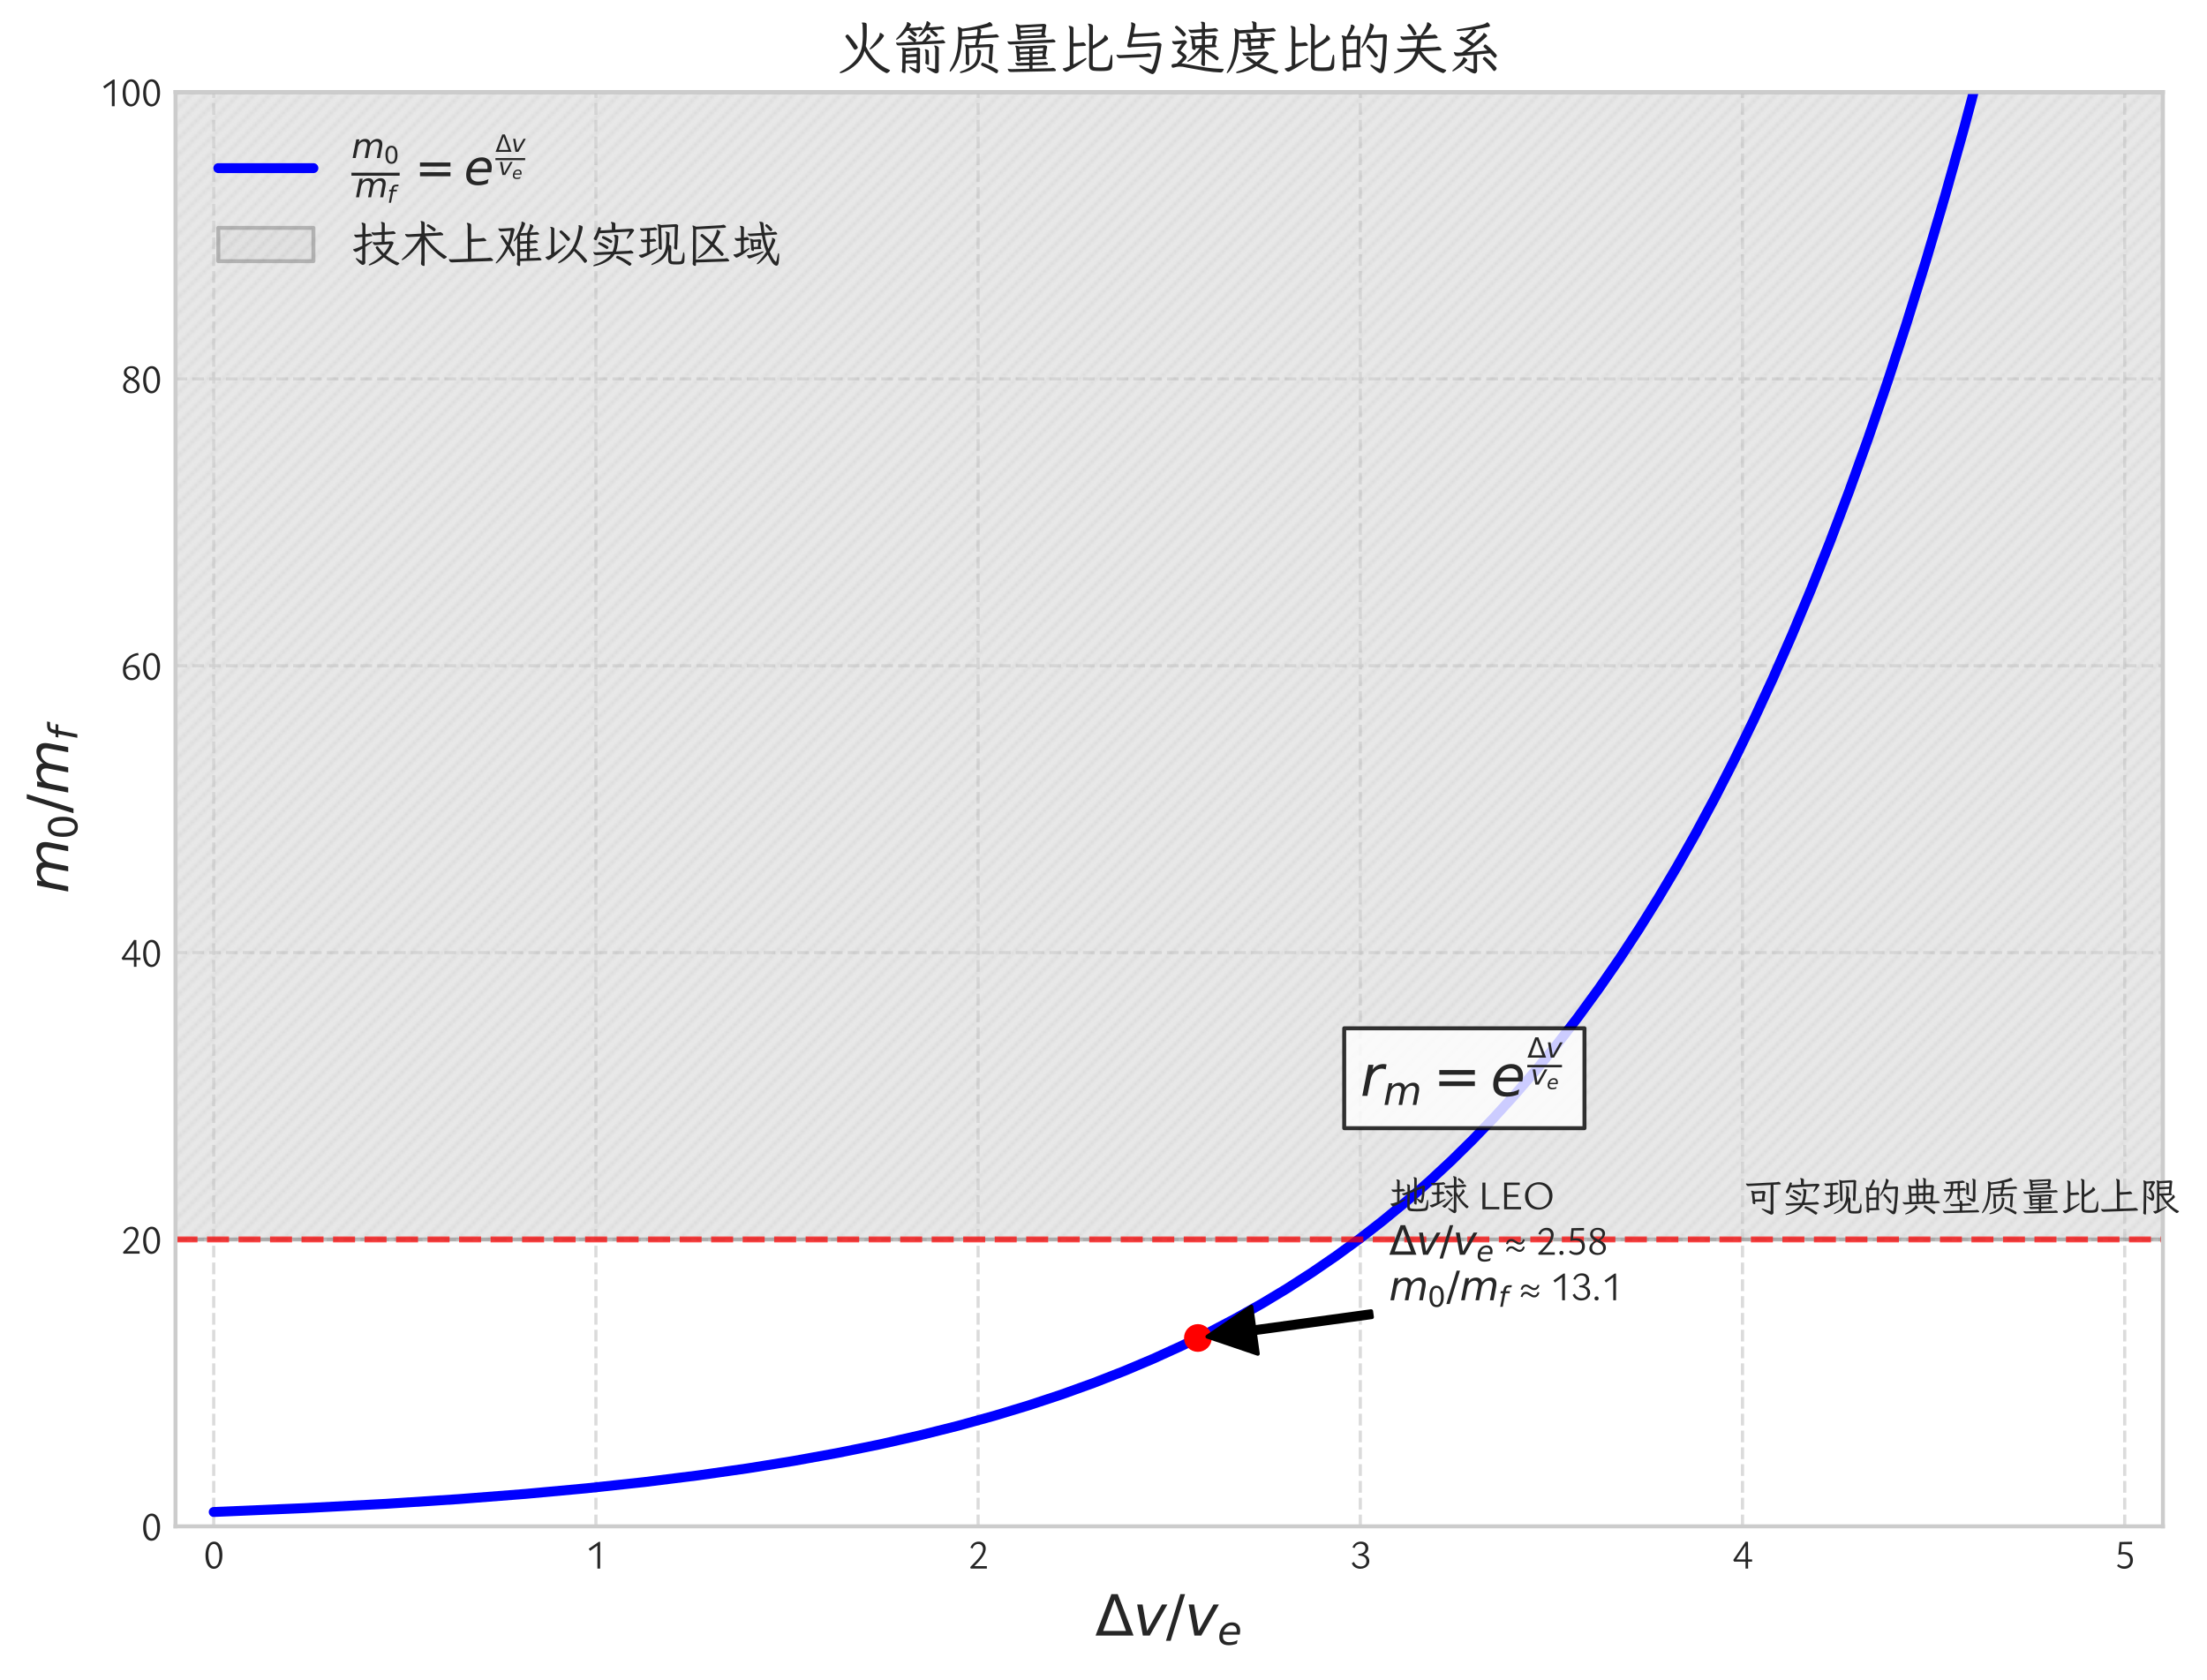 <?xml version="1.0" encoding="utf-8" standalone="no"?>
<!DOCTYPE svg PUBLIC "-//W3C//DTD SVG 1.1//EN"
  "http://www.w3.org/Graphics/SVG/1.1/DTD/svg11.dtd">
<svg xmlns:xlink="http://www.w3.org/1999/xlink" width="556.867pt" height="423.933pt" viewBox="0 0 556.867 423.933" xmlns="http://www.w3.org/2000/svg" version="1.1">
 <defs>
  <style type="text/css">*{stroke-linejoin: round; stroke-linecap: butt}</style>
 </defs>
 <g id="figure_1">
  <g id="patch_1">
   <path d="M 0 423.933 
L 556.867 423.933 
L 556.867 0 
L 0 0 
z
" style="fill: #ffffff"/>
  </g>
  <g id="axes_1">
   <g id="patch_2">
    <path d="M 44.281 385.113 
L 545.746 385.113 
L 545.746 23.223 
L 44.281 23.223 
z
" style="fill: #ffffff"/>
   </g>
   <g id="matplotlib.axis_1">
    <g id="xtick_1">
     <g id="line2d_1">
      <path d="M 53.924 385.113 
L 53.924 23.223 
" clip-path="url(#pe391beacf3)" style="fill: none; stroke-dasharray: 2.96,1.28; stroke-dashoffset: 0; stroke: #cccccc; stroke-opacity: 0.7; stroke-width: 0.8"/>
     </g>
     <g id="line2d_2"/>
     <g id="text_1">
      <!-- 0 -->
      <g style="fill: #262626" transform="translate(51.339 395.772) scale(0.1 -0.1)">
       <defs>
        <path id="LXGW-Bright-Regular-30" d="M 1632 -38 
Q 1235 -38 937 221 
Q 640 480 480 960 
Q 320 1440 320 2074 
Q 320 2720 489 3213 
Q 659 3706 969 3978 
Q 1280 4250 1683 4250 
Q 2074 4250 2368 3987 
Q 2662 3725 2822 3248 
Q 2982 2771 2982 2144 
Q 2982 1491 2812 998 
Q 2643 506 2336 234 
Q 2029 -38 1632 -38 
z
M 1677 333 
Q 2067 333 2294 803 
Q 2522 1274 2522 2061 
Q 2522 2605 2410 3014 
Q 2298 3424 2096 3651 
Q 1894 3878 1632 3878 
Q 1242 3878 1011 3408 
Q 781 2938 781 2157 
Q 781 1613 893 1200 
Q 1005 787 1209 560 
Q 1414 333 1677 333 
z
" transform="scale(0.016)"/>
       </defs>
       <use xlink:href="#LXGW-Bright-Regular-30"/>
      </g>
     </g>
    </g>
    <g id="xtick_2">
     <g id="line2d_3">
      <path d="M 150.36 385.113 
L 150.36 23.223 
" clip-path="url(#pe391beacf3)" style="fill: none; stroke-dasharray: 2.96,1.28; stroke-dashoffset: 0; stroke: #cccccc; stroke-opacity: 0.7; stroke-width: 0.8"/>
     </g>
     <g id="line2d_4"/>
     <g id="text_2">
      <!-- 1 -->
      <g style="fill: #262626" transform="translate(147.775 395.772) scale(0.1 -0.1)">
       <defs>
        <path id="LXGW-Bright-Regular-31" d="M 1850 3622 
L 704 2784 
L 474 3123 
L 2061 4211 
L 2285 4211 
L 2285 0 
L 1850 0 
L 1850 3622 
z
" transform="scale(0.016)"/>
       </defs>
       <use xlink:href="#LXGW-Bright-Regular-31"/>
      </g>
     </g>
    </g>
    <g id="xtick_3">
     <g id="line2d_5">
      <path d="M 246.796 385.113 
L 246.796 23.223 
" clip-path="url(#pe391beacf3)" style="fill: none; stroke-dasharray: 2.96,1.28; stroke-dashoffset: 0; stroke: #cccccc; stroke-opacity: 0.7; stroke-width: 0.8"/>
     </g>
     <g id="line2d_6"/>
     <g id="text_3">
      <!-- 2 -->
      <g style="fill: #262626" transform="translate(244.211 395.772) scale(0.1 -0.1)">
       <defs>
        <path id="LXGW-Bright-Regular-32" d="M 371 237 
Q 1408 1248 1894 1897 
Q 2381 2547 2381 3085 
Q 2381 3443 2176 3660 
Q 1971 3878 1626 3878 
Q 1344 3878 1107 3702 
Q 870 3526 736 3155 
L 403 3302 
Q 608 3795 950 4022 
Q 1293 4250 1715 4250 
Q 2234 4250 2525 3942 
Q 2816 3635 2816 3162 
Q 2816 2573 2358 1897 
Q 1901 1222 1011 384 
L 2995 384 
L 2995 0 
L 442 0 
L 371 237 
z
" transform="scale(0.016)"/>
       </defs>
       <use xlink:href="#LXGW-Bright-Regular-32"/>
      </g>
     </g>
    </g>
    <g id="xtick_4">
     <g id="line2d_7">
      <path d="M 343.231 385.113 
L 343.231 23.223 
" clip-path="url(#pe391beacf3)" style="fill: none; stroke-dasharray: 2.96,1.28; stroke-dashoffset: 0; stroke: #cccccc; stroke-opacity: 0.7; stroke-width: 0.8"/>
     </g>
     <g id="line2d_8"/>
     <g id="text_4">
      <!-- 3 -->
      <g style="fill: #262626" transform="translate(340.646 395.772) scale(0.1 -0.1)">
       <defs>
        <path id="LXGW-Bright-Regular-33" d="M 2579 1152 
Q 2579 1574 2268 1811 
Q 1958 2048 1312 2048 
L 1312 2323 
Q 1856 2323 2137 2563 
Q 2419 2803 2419 3181 
Q 2419 3514 2208 3709 
Q 1997 3904 1645 3904 
Q 1331 3904 1078 3734 
Q 826 3565 704 3232 
L 384 3341 
Q 557 3789 909 4019 
Q 1261 4250 1715 4250 
Q 2234 4250 2554 3971 
Q 2874 3693 2874 3226 
Q 2874 2874 2685 2614 
Q 2496 2355 2118 2227 
Q 2566 2112 2800 1840 
Q 3034 1568 3034 1184 
Q 3034 819 2835 544 
Q 2637 269 2313 118 
Q 1990 -32 1619 -32 
Q 1184 -32 816 182 
Q 448 397 269 845 
L 621 1050 
Q 762 685 1040 509 
Q 1318 333 1683 333 
Q 2099 333 2339 553 
Q 2579 774 2579 1152 
z
" transform="scale(0.016)"/>
       </defs>
       <use xlink:href="#LXGW-Bright-Regular-33"/>
      </g>
     </g>
    </g>
    <g id="xtick_5">
     <g id="line2d_9">
      <path d="M 439.667 385.113 
L 439.667 23.223 
" clip-path="url(#pe391beacf3)" style="fill: none; stroke-dasharray: 2.96,1.28; stroke-dashoffset: 0; stroke: #cccccc; stroke-opacity: 0.7; stroke-width: 0.8"/>
     </g>
     <g id="line2d_10"/>
     <g id="text_5">
      <!-- 4 -->
      <g style="fill: #262626" transform="translate(437.082 395.772) scale(0.1 -0.1)">
       <defs>
        <path id="LXGW-Bright-Regular-34" d="M 2496 1446 
L 3130 1446 
L 3130 1088 
L 2496 1088 
L 2502 0 
L 2093 0 
L 2093 1088 
L 307 1088 
L 154 1344 
L 2112 4243 
L 2483 4211 
L 2496 1446 
z
M 2093 1446 
L 2099 3603 
L 659 1446 
L 2093 1446 
z
" transform="scale(0.016)"/>
       </defs>
       <use xlink:href="#LXGW-Bright-Regular-34"/>
      </g>
     </g>
    </g>
    <g id="xtick_6">
     <g id="line2d_11">
      <path d="M 536.103 385.113 
L 536.103 23.223 
" clip-path="url(#pe391beacf3)" style="fill: none; stroke-dasharray: 2.96,1.28; stroke-dashoffset: 0; stroke: #cccccc; stroke-opacity: 0.7; stroke-width: 0.8"/>
     </g>
     <g id="line2d_12"/>
     <g id="text_6">
      <!-- 5 -->
      <g style="fill: #262626" transform="translate(533.517 395.772) scale(0.1 -0.1)">
       <defs>
        <path id="LXGW-Bright-Regular-35" d="M 794 4192 
L 2778 4230 
L 2778 3827 
L 1146 3827 
L 1043 2573 
Q 1299 2605 1523 2605 
Q 2182 2605 2547 2269 
Q 2912 1933 2912 1338 
Q 2912 928 2742 617 
Q 2573 307 2262 134 
Q 1952 -38 1549 -38 
Q 890 -38 410 429 
L 621 710 
Q 979 352 1517 352 
Q 1946 352 2208 611 
Q 2470 870 2470 1299 
Q 2470 1760 2182 2016 
Q 1894 2272 1382 2272 
Q 1210 2272 986 2246 
Q 762 2221 621 2176 
L 794 4192 
z
" transform="scale(0.016)"/>
       </defs>
       <use xlink:href="#LXGW-Bright-Regular-35"/>
      </g>
     </g>
    </g>
    <g id="text_7">
     <!-- $\Delta v / v_e$ -->
     <g style="fill: #262626" transform="translate(276.324 412.686) scale(0.14 -0.14)">
      <defs>
       <path id="DejaVuSans-394" d="M 2188 4044 
L 906 525 
L 3472 525 
L 2188 4044 
z
M 50 0 
L 1831 4666 
L 2547 4666 
L 4325 0 
L 50 0 
z
" transform="scale(0.016)"/>
       <path id="DejaVuSans-Oblique-76" d="M 459 3500 
L 1069 3500 
L 1581 525 
L 3256 3500 
L 3866 3500 
L 1875 0 
L 1100 0 
L 459 3500 
z
" transform="scale(0.016)"/>
       <path id="DejaVuSans-2f" d="M 1625 4666 
L 2156 4666 
L 531 -594 
L 0 -594 
L 1625 4666 
z
" transform="scale(0.016)"/>
       <path id="DejaVuSans-Oblique-65" d="M 3078 2063 
Q 3088 2113 3092 2166 
Q 3097 2219 3097 2272 
Q 3097 2653 2873 2875 
Q 2650 3097 2266 3097 
Q 1838 3097 1509 2826 
Q 1181 2556 1013 2059 
L 3078 2063 
z
M 3578 1613 
L 903 1613 
Q 884 1494 878 1425 
Q 872 1356 872 1306 
Q 872 872 1139 634 
Q 1406 397 1894 397 
Q 2269 397 2603 481 
Q 2938 566 3225 728 
L 3116 159 
Q 2806 34 2476 -28 
Q 2147 -91 1806 -91 
Q 1078 -91 686 257 
Q 294 606 294 1247 
Q 294 1794 489 2264 
Q 684 2734 1063 3103 
Q 1306 3334 1642 3459 
Q 1978 3584 2356 3584 
Q 2950 3584 3301 3228 
Q 3653 2872 3653 2272 
Q 3653 2128 3634 1964 
Q 3616 1800 3578 1613 
z
" transform="scale(0.016)"/>
      </defs>
      <use xlink:href="#DejaVuSans-394" transform="translate(0 0.094)"/>
      <use xlink:href="#DejaVuSans-Oblique-76" transform="translate(68.408 0.094)"/>
      <use xlink:href="#DejaVuSans-2f" transform="translate(127.588 0.094)"/>
      <use xlink:href="#DejaVuSans-Oblique-76" transform="translate(161.279 0.094)"/>
      <use xlink:href="#DejaVuSans-Oblique-65" transform="translate(220.459 -16.312) scale(0.7)"/>
     </g>
    </g>
   </g>
   <g id="matplotlib.axis_2">
    <g id="ytick_1">
     <g id="line2d_13">
      <path d="M 44.281 385.113 
L 545.746 385.113 
" clip-path="url(#pe391beacf3)" style="fill: none; stroke-dasharray: 2.96,1.28; stroke-dashoffset: 0; stroke: #cccccc; stroke-opacity: 0.7; stroke-width: 0.8"/>
     </g>
     <g id="line2d_14"/>
     <g id="text_8">
      <!-- 0 -->
      <g style="fill: #262626" transform="translate(35.611 388.693) scale(0.1 -0.1)">
       <use xlink:href="#LXGW-Bright-Regular-30"/>
      </g>
     </g>
    </g>
    <g id="ytick_2">
     <g id="line2d_15">
      <path d="M 44.281 312.735 
L 545.746 312.735 
" clip-path="url(#pe391beacf3)" style="fill: none; stroke-dasharray: 2.96,1.28; stroke-dashoffset: 0; stroke: #cccccc; stroke-opacity: 0.7; stroke-width: 0.8"/>
     </g>
     <g id="line2d_16"/>
     <g id="text_9">
      <!-- 20 -->
      <g style="fill: #262626" transform="translate(30.44 316.315) scale(0.1 -0.1)">
       <use xlink:href="#LXGW-Bright-Regular-32"/>
       <use xlink:href="#LXGW-Bright-Regular-30" x="51.7"/>
      </g>
     </g>
    </g>
    <g id="ytick_3">
     <g id="line2d_17">
      <path d="M 44.281 240.357 
L 545.746 240.357 
" clip-path="url(#pe391beacf3)" style="fill: none; stroke-dasharray: 2.96,1.28; stroke-dashoffset: 0; stroke: #cccccc; stroke-opacity: 0.7; stroke-width: 0.8"/>
     </g>
     <g id="line2d_18"/>
     <g id="text_10">
      <!-- 40 -->
      <g style="fill: #262626" transform="translate(30.44 243.937) scale(0.1 -0.1)">
       <use xlink:href="#LXGW-Bright-Regular-34"/>
       <use xlink:href="#LXGW-Bright-Regular-30" x="51.7"/>
      </g>
     </g>
    </g>
    <g id="ytick_4">
     <g id="line2d_19">
      <path d="M 44.281 167.979 
L 545.746 167.979 
" clip-path="url(#pe391beacf3)" style="fill: none; stroke-dasharray: 2.96,1.28; stroke-dashoffset: 0; stroke: #cccccc; stroke-opacity: 0.7; stroke-width: 0.8"/>
     </g>
     <g id="line2d_20"/>
     <g id="text_11">
      <!-- 60 -->
      <g style="fill: #262626" transform="translate(30.44 171.559) scale(0.1 -0.1)">
       <defs>
        <path id="LXGW-Bright-Regular-36" d="M 1933 2368 
Q 2470 2368 2755 2051 
Q 3040 1734 3040 1235 
Q 3040 864 2873 576 
Q 2707 288 2406 125 
Q 2106 -38 1715 -38 
Q 1075 -38 716 397 
Q 358 832 358 1562 
Q 358 2266 668 2854 
Q 979 3443 1526 3814 
Q 2074 4186 2752 4262 
L 2835 3904 
Q 2317 3853 1888 3593 
Q 1459 3334 1180 2912 
Q 902 2490 832 1965 
Q 1312 2368 1933 2368 
z
M 806 1613 
Q 806 1024 1065 662 
Q 1325 301 1779 301 
Q 2144 301 2368 531 
Q 2592 762 2592 1152 
Q 2592 1542 2374 1788 
Q 2157 2035 1754 2035 
Q 1504 2035 1251 1936 
Q 998 1837 806 1651 
L 806 1613 
z
" transform="scale(0.016)"/>
       </defs>
       <use xlink:href="#LXGW-Bright-Regular-36"/>
       <use xlink:href="#LXGW-Bright-Regular-30" x="51.7"/>
      </g>
     </g>
    </g>
    <g id="ytick_5">
     <g id="line2d_21">
      <path d="M 44.281 95.601 
L 545.746 95.601 
" clip-path="url(#pe391beacf3)" style="fill: none; stroke-dasharray: 2.96,1.28; stroke-dashoffset: 0; stroke: #cccccc; stroke-opacity: 0.7; stroke-width: 0.8"/>
     </g>
     <g id="line2d_22"/>
     <g id="text_12">
      <!-- 80 -->
      <g style="fill: #262626" transform="translate(30.44 99.181) scale(0.1 -0.1)">
       <defs>
        <path id="LXGW-Bright-Regular-38" d="M 1658 -38 
Q 1293 -38 1005 90 
Q 717 218 553 448 
Q 390 678 390 986 
Q 390 1728 1293 2214 
Q 922 2419 717 2649 
Q 512 2880 512 3226 
Q 512 3680 845 3965 
Q 1178 4250 1734 4250 
Q 2240 4250 2550 4003 
Q 2861 3757 2861 3354 
Q 2861 3027 2656 2755 
Q 2451 2483 2080 2266 
Q 2515 2042 2755 1782 
Q 2995 1523 2995 1107 
Q 2995 781 2828 518 
Q 2662 256 2358 109 
Q 2054 -38 1658 -38 
z
M 826 1075 
Q 826 710 1082 499 
Q 1338 288 1728 288 
Q 2118 288 2339 499 
Q 2560 710 2560 1024 
Q 2560 1280 2425 1469 
Q 2291 1658 2092 1782 
Q 1894 1907 1562 2080 
Q 826 1677 826 1075 
z
M 934 3283 
Q 934 3078 1049 2921 
Q 1165 2765 1341 2653 
Q 1517 2541 1805 2400 
Q 2445 2765 2445 3258 
Q 2445 3558 2233 3744 
Q 2022 3930 1677 3930 
Q 1338 3930 1136 3754 
Q 934 3578 934 3283 
z
" transform="scale(0.016)"/>
       </defs>
       <use xlink:href="#LXGW-Bright-Regular-38"/>
       <use xlink:href="#LXGW-Bright-Regular-30" x="51.7"/>
      </g>
     </g>
    </g>
    <g id="ytick_6">
     <g id="line2d_23">
      <path d="M 44.281 23.223 
L 545.746 23.223 
" clip-path="url(#pe391beacf3)" style="fill: none; stroke-dasharray: 2.96,1.28; stroke-dashoffset: 0; stroke: #cccccc; stroke-opacity: 0.7; stroke-width: 0.8"/>
     </g>
     <g id="line2d_24"/>
     <g id="text_13">
      <!-- 100 -->
      <g style="fill: #262626" transform="translate(25.27 26.803) scale(0.1 -0.1)">
       <use xlink:href="#LXGW-Bright-Regular-31"/>
       <use xlink:href="#LXGW-Bright-Regular-30" x="51.7"/>
       <use xlink:href="#LXGW-Bright-Regular-30" x="103.4"/>
      </g>
     </g>
    </g>
    <g id="text_14">
     <!-- $m_0 / m_f$ -->
     <g style="fill: #262626" transform="translate(17.223 225.448) rotate(-90) scale(0.14 -0.14)">
      <defs>
       <path id="DejaVuSans-Oblique-6d" d="M 5747 2113 
L 5338 0 
L 4763 0 
L 5166 2094 
Q 5191 2228 5203 2325 
Q 5216 2422 5216 2491 
Q 5216 2772 5059 2928 
Q 4903 3084 4622 3084 
Q 4203 3084 3875 2770 
Q 3547 2456 3450 1953 
L 3066 0 
L 2491 0 
L 2900 2094 
Q 2925 2209 2937 2307 
Q 2950 2406 2950 2484 
Q 2950 2769 2794 2926 
Q 2638 3084 2363 3084 
Q 1938 3084 1609 2770 
Q 1281 2456 1184 1953 
L 800 0 
L 225 0 
L 909 3500 
L 1484 3500 
L 1375 2956 
Q 1609 3263 1923 3423 
Q 2238 3584 2597 3584 
Q 2978 3584 3223 3384 
Q 3469 3184 3519 2828 
Q 3781 3197 4126 3390 
Q 4472 3584 4856 3584 
Q 5306 3584 5551 3325 
Q 5797 3066 5797 2591 
Q 5797 2488 5784 2364 
Q 5772 2241 5747 2113 
z
" transform="scale(0.016)"/>
       <path id="DejaVuSans-30" d="M 2034 4250 
Q 1547 4250 1301 3770 
Q 1056 3291 1056 2328 
Q 1056 1369 1301 889 
Q 1547 409 2034 409 
Q 2525 409 2770 889 
Q 3016 1369 3016 2328 
Q 3016 3291 2770 3770 
Q 2525 4250 2034 4250 
z
M 2034 4750 
Q 2819 4750 3233 4129 
Q 3647 3509 3647 2328 
Q 3647 1150 3233 529 
Q 2819 -91 2034 -91 
Q 1250 -91 836 529 
Q 422 1150 422 2328 
Q 422 3509 836 4129 
Q 1250 4750 2034 4750 
z
" transform="scale(0.016)"/>
       <path id="DejaVuSans-Oblique-66" d="M 3059 4863 
L 2969 4384 
L 2419 4384 
Q 2106 4384 1964 4261 
Q 1822 4138 1753 3809 
L 1691 3500 
L 2638 3500 
L 2553 3053 
L 1606 3053 
L 1013 0 
L 434 0 
L 1031 3053 
L 481 3053 
L 563 3500 
L 1113 3500 
L 1159 3744 
Q 1278 4363 1576 4613 
Q 1875 4863 2516 4863 
L 3059 4863 
z
" transform="scale(0.016)"/>
      </defs>
      <use xlink:href="#DejaVuSans-Oblique-6d" transform="translate(0 0.094)"/>
      <use xlink:href="#DejaVuSans-30" transform="translate(97.412 -16.312) scale(0.7)"/>
      <use xlink:href="#DejaVuSans-2f" transform="translate(144.683 0.094)"/>
      <use xlink:href="#DejaVuSans-Oblique-6d" transform="translate(178.374 0.094)"/>
      <use xlink:href="#DejaVuSans-Oblique-66" transform="translate(275.786 -16.312) scale(0.7)"/>
     </g>
    </g>
   </g>
   <g id="PolyCollection_1">
    <path d="M 44.281 23.223 
L 44.281 312.735 
L 49.346 312.735 
L 54.412 312.735 
L 59.477 312.735 
L 64.542 312.735 
L 69.607 312.735 
L 74.673 312.735 
L 79.738 312.735 
L 84.803 312.735 
L 89.869 312.735 
L 94.934 312.735 
L 99.999 312.735 
L 105.065 312.735 
L 110.13 312.735 
L 115.195 312.735 
L 120.261 312.735 
L 125.326 312.735 
L 130.391 312.735 
L 135.456 312.735 
L 140.522 312.735 
L 145.587 312.735 
L 150.652 312.735 
L 155.718 312.735 
L 160.783 312.735 
L 165.848 312.735 
L 170.914 312.735 
L 175.979 312.735 
L 181.044 312.735 
L 186.109 312.735 
L 191.175 312.735 
L 196.24 312.735 
L 201.305 312.735 
L 206.371 312.735 
L 211.436 312.735 
L 216.501 312.735 
L 221.567 312.735 
L 226.632 312.735 
L 231.697 312.735 
L 236.763 312.735 
L 241.828 312.735 
L 246.893 312.735 
L 251.958 312.735 
L 257.024 312.735 
L 262.089 312.735 
L 267.154 312.735 
L 272.22 312.735 
L 277.285 312.735 
L 282.35 312.735 
L 287.416 312.735 
L 292.481 312.735 
L 297.546 312.735 
L 302.611 312.735 
L 307.677 312.735 
L 312.742 312.735 
L 317.807 312.735 
L 322.873 312.735 
L 327.938 312.735 
L 333.003 312.735 
L 338.069 312.735 
L 343.134 312.735 
L 348.199 312.735 
L 353.265 312.735 
L 358.33 312.735 
L 363.395 312.735 
L 368.46 312.735 
L 373.526 312.735 
L 378.591 312.735 
L 383.656 312.735 
L 388.722 312.735 
L 393.787 312.735 
L 398.852 312.735 
L 403.918 312.735 
L 408.983 312.735 
L 414.048 312.735 
L 419.113 312.735 
L 424.179 312.735 
L 429.244 312.735 
L 434.309 312.735 
L 439.375 312.735 
L 444.44 312.735 
L 449.505 312.735 
L 454.571 312.735 
L 459.636 312.735 
L 464.701 312.735 
L 469.767 312.735 
L 474.832 312.735 
L 479.897 312.735 
L 484.962 312.735 
L 490.028 312.735 
L 495.093 312.735 
L 500.158 312.735 
L 505.224 312.735 
L 510.289 312.735 
L 515.354 312.735 
L 520.42 312.735 
L 525.485 312.735 
L 530.55 312.735 
L 535.615 312.735 
L 540.681 312.735 
L 545.746 312.735 
L 545.746 23.223 
L 545.746 23.223 
L 540.681 23.223 
L 535.615 23.223 
L 530.55 23.223 
L 525.485 23.223 
L 520.42 23.223 
L 515.354 23.223 
L 510.289 23.223 
L 505.224 23.223 
L 500.158 23.223 
L 495.093 23.223 
L 490.028 23.223 
L 484.962 23.223 
L 479.897 23.223 
L 474.832 23.223 
L 469.767 23.223 
L 464.701 23.223 
L 459.636 23.223 
L 454.571 23.223 
L 449.505 23.223 
L 444.44 23.223 
L 439.375 23.223 
L 434.309 23.223 
L 429.244 23.223 
L 424.179 23.223 
L 419.113 23.223 
L 414.048 23.223 
L 408.983 23.223 
L 403.918 23.223 
L 398.852 23.223 
L 393.787 23.223 
L 388.722 23.223 
L 383.656 23.223 
L 378.591 23.223 
L 373.526 23.223 
L 368.46 23.223 
L 363.395 23.223 
L 358.33 23.223 
L 353.265 23.223 
L 348.199 23.223 
L 343.134 23.223 
L 338.069 23.223 
L 333.003 23.223 
L 327.938 23.223 
L 322.873 23.223 
L 317.807 23.223 
L 312.742 23.223 
L 307.677 23.223 
L 302.611 23.223 
L 297.546 23.223 
L 292.481 23.223 
L 287.416 23.223 
L 282.35 23.223 
L 277.285 23.223 
L 272.22 23.223 
L 267.154 23.223 
L 262.089 23.223 
L 257.024 23.223 
L 251.958 23.223 
L 246.893 23.223 
L 241.828 23.223 
L 236.763 23.223 
L 231.697 23.223 
L 226.632 23.223 
L 221.567 23.223 
L 216.501 23.223 
L 211.436 23.223 
L 206.371 23.223 
L 201.305 23.223 
L 196.24 23.223 
L 191.175 23.223 
L 186.109 23.223 
L 181.044 23.223 
L 175.979 23.223 
L 170.914 23.223 
L 165.848 23.223 
L 160.783 23.223 
L 155.718 23.223 
L 150.652 23.223 
L 145.587 23.223 
L 140.522 23.223 
L 135.456 23.223 
L 130.391 23.223 
L 125.326 23.223 
L 120.261 23.223 
L 115.195 23.223 
L 110.13 23.223 
L 105.065 23.223 
L 99.999 23.223 
L 94.934 23.223 
L 89.869 23.223 
L 84.803 23.223 
L 79.738 23.223 
L 74.673 23.223 
L 69.607 23.223 
L 64.542 23.223 
L 59.477 23.223 
L 54.412 23.223 
L 49.346 23.223 
L 44.281 23.223 
z
" clip-path="url(#pe391beacf3)" style="fill: url(#hafab5f78c5); fill-opacity: 0.5; stroke: #808080; stroke-opacity: 0.5"/>
   </g>
   <g id="line2d_25">
    <path d="M 53.924 381.494 
L 77.092 380.511 
L 97.364 379.435 
L 115.705 378.246 
L 132.598 376.931 
L 148.043 375.509 
L 162.523 373.954 
L 176.038 372.275 
L 188.587 370.491 
L 200.171 368.624 
L 211.272 366.613 
L 221.89 364.459 
L 232.026 362.17 
L 241.68 359.755 
L 250.85 357.225 
L 259.538 354.596 
L 267.743 351.885 
L 275.948 348.934 
L 283.671 345.918 
L 290.911 342.862 
L 298.151 339.568 
L 304.908 336.262 
L 311.665 332.716 
L 318.423 328.913 
L 324.697 325.135 
L 330.972 321.103 
L 337.246 316.8 
L 343.038 312.571 
L 348.83 308.081 
L 354.622 303.312 
L 360.414 298.249 
L 366.206 292.872 
L 371.515 287.651 
L 376.824 282.135 
L 382.134 276.306 
L 387.443 270.148 
L 392.752 263.641 
L 398.062 256.766 
L 403.371 249.502 
L 408.68 241.826 
L 413.507 234.472 
L 418.333 226.741 
L 423.16 218.613 
L 427.987 210.067 
L 432.813 201.083 
L 437.64 191.638 
L 442.466 181.708 
L 447.293 171.269 
L 452.12 160.293 
L 456.946 148.755 
L 461.773 136.624 
L 466.599 123.871 
L 471.426 110.463 
L 476.253 96.367 
L 481.079 81.547 
L 485.906 65.967 
L 490.732 49.587 
L 495.559 32.367 
L 500.386 14.262 
L 504.275 -1 
L 504.275 -1 
" clip-path="url(#pe391beacf3)" style="fill: none; stroke: #0000ff; stroke-width: 2.5; stroke-linecap: round"/>
   </g>
   <g id="line2d_26">
    <defs>
     <path id="m63db449e74" d="M 0 3 
C 0.796 3 1.559 2.684 2.121 2.121 
C 2.684 1.559 3 0.796 3 0 
C 3 -0.796 2.684 -1.559 2.121 -2.121 
C 1.559 -2.684 0.796 -3 0 -3 
C -0.796 -3 -1.559 -2.684 -2.121 -2.121 
C -2.684 -1.559 -3 -0.796 -3 0 
C -3 0.796 -2.684 1.559 -2.121 2.121 
C -1.559 2.684 -0.796 3 0 3 
z
" style="stroke: #ff0000"/>
    </defs>
    <g clip-path="url(#pe391beacf3)">
     <use xlink:href="#m63db449e74" x="302.249" y="337.591" style="fill: #ff0000; stroke: #ff0000"/>
    </g>
   </g>
   <g id="line2d_27">
    <path d="M 44.281 312.735 
L 545.746 312.735 
" clip-path="url(#pe391beacf3)" style="fill: none; stroke-dasharray: 5.55,2.4; stroke-dashoffset: 0; stroke: #ff0000; stroke-opacity: 0.7; stroke-width: 1.5"/>
   </g>
   <g id="patch_3">
    <path d="M 44.281 385.113 
L 44.281 23.223 
" style="fill: none; stroke: #cccccc; stroke-linejoin: miter; stroke-linecap: square"/>
   </g>
   <g id="patch_4">
    <path d="M 545.746 385.113 
L 545.746 23.223 
" style="fill: none; stroke: #cccccc; stroke-linejoin: miter; stroke-linecap: square"/>
   </g>
   <g id="patch_5">
    <path d="M 44.281 385.113 
L 545.746 385.113 
" style="fill: none; stroke: #cccccc; stroke-linejoin: miter; stroke-linecap: square"/>
   </g>
   <g id="patch_6">
    <path d="M 44.281 23.223 
L 545.746 23.223 
" style="fill: none; stroke: #cccccc; stroke-linejoin: miter; stroke-linecap: square"/>
   </g>
   <g id="patch_7">
    <path d="M 346.159 332.325 
Q 331.404 334.349 316.649 336.372 
L 317.362 341.574 
Q 311.01 339.417 304.659 337.26 
Q 310.195 333.473 315.732 329.685 
L 316.445 334.886 
Q 331.2 332.863 345.955 330.839 
L 346.159 332.325 
z
" style="stroke: #000000; stroke-linecap: round"/>
   </g>
   <g id="text_15">
    <!-- 地球 LEO -->
    <g style="fill: #262626" transform="translate(350.467 305.122) scale(0.1 -0.1)">
     <defs>
      <path id="LXGW-Bright-Regular-5730" d="M 4365 896 
Q 4365 736 4256 736 
Q 4243 736 4166 768 
Q 3949 845 3949 1011 
L 3949 1056 
Q 3974 1261 3974 1485 
L 3981 2810 
L 3290 2534 
L 3264 442 
Q 3264 269 3331 201 
Q 3398 134 3584 115 
Q 4474 6 5485 147 
Q 5594 166 5664 198 
Q 5734 230 5795 358 
Q 5856 486 5971 1229 
Q 6010 1504 6090 1504 
Q 6170 1504 6176 1261 
Q 6182 1018 6182 778 
Q 6182 538 6156 291 
Q 6131 45 6012 -92 
Q 5894 -230 5594 -262 
Q 4922 -333 4410 -333 
Q 3898 -333 3558 -304 
Q 3219 -275 3049 -118 
Q 2880 38 2880 352 
L 2880 365 
L 2906 2381 
L 2566 2246 
Q 2464 2208 2377 2208 
Q 2291 2208 2204 2275 
Q 2118 2342 2074 2406 
Q 2067 2426 2057 2442 
Q 2048 2458 2048 2464 
Q 2048 2502 2134 2502 
Q 2221 2502 2451 2579 
L 2912 2765 
L 2918 3546 
Q 2918 3750 2835 3853 
Q 2803 3898 2803 3910 
Q 2803 3949 2870 3949 
Q 2938 3949 3098 3904 
Q 3258 3859 3280 3801 
Q 3302 3744 3302 3667 
L 3296 2918 
L 3981 3194 
L 3987 4653 
Q 3987 4851 3885 4979 
Q 3866 5011 3866 5030 
Q 3866 5069 3946 5069 
Q 4026 5069 4160 5030 
Q 4294 4992 4336 4944 
Q 4378 4896 4378 4806 
L 4371 3354 
L 5312 3731 
Q 5376 3763 5430 3763 
Q 5485 3763 5587 3699 
Q 5690 3635 5690 3571 
Q 5690 3507 5674 3472 
Q 5658 3437 5651 3405 
Q 5562 1958 5472 1574 
Q 5382 1190 5289 1072 
Q 5197 954 5078 954 
Q 4960 954 4774 1133 
Q 4589 1312 4422 1549 
L 4365 1645 
L 4365 896 
z
M 429 3130 
Q 589 3098 717 3098 
L 806 3098 
L 1286 3130 
L 1286 4307 
Q 1286 4467 1222 4547 
Q 1158 4627 1158 4672 
Q 1158 4717 1242 4717 
L 1306 4710 
Q 1690 4640 1690 4493 
L 1677 3162 
L 1882 3174 
Q 2029 3187 2096 3212 
Q 2163 3238 2195 3238 
Q 2227 3238 2310 3187 
Q 2534 3040 2534 2925 
Q 2534 2861 2387 2842 
L 1677 2790 
L 1664 1280 
Q 1958 1389 2243 1513 
Q 2528 1638 2579 1638 
Q 2630 1638 2630 1600 
Q 2630 1466 1715 947 
Q 1222 659 956 547 
Q 691 435 630 435 
Q 570 435 480 524 
Q 390 614 320 720 
Q 250 826 250 870 
Q 250 915 301 915 
L 365 915 
Q 659 915 1286 1146 
L 1286 2765 
L 928 2739 
Q 883 2733 845 2733 
L 781 2733 
Q 717 2733 605 2781 
Q 493 2829 403 3066 
Q 397 3078 397 3104 
Q 397 3130 429 3130 
z
M 5005 1414 
Q 5043 1414 5043 1453 
Q 5152 1830 5193 2300 
Q 5235 2771 5261 3322 
L 4371 2970 
L 4365 1747 
L 4384 1754 
Q 4435 1754 4566 1664 
Q 4698 1574 4845 1494 
Q 4992 1414 5005 1414 
z
" transform="scale(0.016)"/>
      <path id="LXGW-Bright-Regular-7403" d="M 4365 6 
L 4384 -269 
Q 4384 -416 4285 -515 
Q 4186 -614 4102 -614 
Q 3917 -614 3354 -166 
Q 3053 96 3053 160 
Q 3053 205 3117 205 
Q 3181 205 3315 144 
Q 3450 83 3626 3 
Q 3802 -77 3968 -141 
L 3987 3424 
L 3008 3354 
Q 2867 3341 2765 3341 
L 2707 3341 
Q 2650 3354 2630 3366 
Q 2509 3482 2458 3648 
Q 2451 3661 2451 3686 
Q 2451 3712 2490 3712 
L 2509 3712 
Q 2611 3699 2688 3699 
L 2803 3699 
Q 2848 3699 2906 3706 
L 3987 3776 
L 3994 4781 
Q 3994 4960 3878 5120 
Q 3859 5152 3859 5171 
Q 3859 5222 3942 5222 
Q 4026 5222 4179 5171 
Q 4333 5120 4365 5069 
Q 4397 5018 4397 4947 
L 4390 3795 
L 5286 3853 
Q 5382 3859 5472 3897 
Q 5562 3936 5619 3936 
Q 5677 3936 5760 3875 
Q 5843 3814 5900 3740 
Q 5958 3667 5958 3629 
Q 5958 3558 5792 3546 
L 4384 3450 
L 4384 2739 
Q 4467 2579 4553 2438 
Q 4640 2298 4717 2170 
Q 4986 2432 5242 2822 
Q 5293 2893 5318 3033 
Q 5344 3174 5392 3174 
Q 5440 3174 5510 3107 
Q 5581 3040 5635 2953 
Q 5690 2867 5690 2803 
Q 5690 2739 5366 2387 
Q 5043 2035 4883 1901 
Q 5190 1446 5504 1132 
Q 5818 819 6234 506 
Q 6304 454 6304 419 
Q 6304 384 6259 320 
Q 6125 160 6016 160 
Q 5907 160 5356 749 
Q 4806 1338 4378 2157 
L 4365 6 
z
M 5216 4624 
Q 5363 4506 5468 4400 
Q 5574 4294 5574 4240 
Q 5574 4186 5504 4096 
Q 5434 4006 5379 4006 
Q 5325 4006 5222 4115 
Q 4954 4403 4640 4640 
Q 4589 4678 4589 4720 
Q 4589 4762 4649 4835 
Q 4710 4909 4764 4909 
Q 4819 4909 4944 4825 
Q 5069 4742 5216 4624 
z
M 640 4141 
L 2016 4224 
Q 2176 4243 2237 4265 
Q 2298 4288 2333 4288 
Q 2368 4288 2445 4237 
Q 2637 4115 2637 4006 
Q 2637 3923 2490 3910 
L 1715 3859 
L 1709 2720 
L 1869 2733 
Q 1990 2739 2073 2771 
Q 2157 2803 2185 2803 
Q 2214 2803 2291 2752 
Q 2502 2630 2502 2515 
Q 2502 2432 2349 2419 
L 1702 2374 
L 1696 1210 
Q 2061 1376 2307 1497 
Q 2554 1619 2618 1619 
Q 2682 1619 2682 1552 
Q 2682 1485 2528 1389 
Q 1696 838 1168 569 
Q 640 301 547 301 
Q 454 301 361 384 
Q 269 467 240 518 
Q 211 570 201 586 
Q 192 602 192 614 
Q 192 659 269 668 
Q 346 678 432 704 
Q 518 730 710 806 
Q 902 883 1293 1037 
L 1306 2349 
L 973 2323 
Q 928 2317 883 2317 
L 813 2317 
Q 608 2317 512 2509 
Q 461 2598 461 2643 
Q 461 2688 512 2688 
Q 538 2688 592 2675 
Q 646 2662 768 2662 
L 851 2662 
L 1306 2694 
L 1318 3834 
L 883 3802 
Q 781 3789 697 3789 
Q 614 3789 563 3821 
Q 429 3930 393 4019 
Q 358 4109 358 4122 
Q 358 4166 410 4166 
L 640 4141 
z
M 3513 2537 
Q 3622 2419 3696 2326 
Q 3770 2234 3770 2176 
Q 3770 2118 3677 2044 
Q 3584 1971 3542 1971 
Q 3501 1971 3450 2035 
Q 3238 2317 2790 2733 
Q 2746 2778 2746 2806 
Q 2746 2835 2813 2924 
Q 2880 3014 2931 3014 
Q 2982 3014 3075 2944 
Q 3168 2874 3286 2765 
Q 3405 2656 3513 2537 
z
M 2995 659 
Q 2842 480 2714 361 
Q 2586 243 2534 243 
Q 2483 243 2432 268 
Q 2381 294 2265 384 
Q 2150 474 2150 518 
Q 2150 563 2240 588 
Q 2330 614 2509 742 
Q 3002 1101 3603 1754 
Q 3725 1875 3779 1875 
Q 3834 1875 3834 1814 
Q 3834 1754 3766 1654 
Q 3699 1555 3577 1395 
Q 3456 1235 3302 1036 
Q 3149 838 2995 659 
z
" transform="scale(0.016)"/>
      <path id="LXGW-Bright-Regular-20" transform="scale(0.016)"/>
      <path id="LXGW-Bright-Regular-4c" d="M 698 4211 
L 1171 4211 
L 1171 378 
L 3360 378 
L 3360 0 
L 698 0 
L 698 4211 
z
" transform="scale(0.016)"/>
      <path id="LXGW-Bright-Regular-45" d="M 698 0 
L 698 4211 
L 3155 4211 
L 3155 3834 
L 1158 3834 
L 1158 2317 
L 2912 2317 
L 2912 1952 
L 1158 1952 
L 1158 378 
L 3354 378 
L 3354 0 
L 698 0 
z
" transform="scale(0.016)"/>
      <path id="LXGW-Bright-Regular-4f" d="M 2496 -58 
Q 1888 -58 1401 217 
Q 915 493 640 982 
Q 365 1472 365 2086 
Q 365 2720 659 3219 
Q 954 3718 1459 3993 
Q 1965 4269 2573 4269 
Q 3181 4269 3664 3993 
Q 4147 3718 4422 3228 
Q 4698 2739 4698 2125 
Q 4698 1485 4406 989 
Q 4115 493 3609 217 
Q 3104 -58 2496 -58 
z
M 2579 288 
Q 3053 288 3421 512 
Q 3789 736 3990 1136 
Q 4192 1536 4192 2054 
Q 4192 2605 3968 3030 
Q 3744 3456 3353 3689 
Q 2963 3923 2483 3923 
Q 2022 3923 1657 3699 
Q 1293 3475 1088 3075 
Q 883 2675 883 2157 
Q 883 1613 1107 1187 
Q 1331 762 1718 525 
Q 2106 288 2579 288 
z
" transform="scale(0.016)"/>
     </defs>
     <use xlink:href="#LXGW-Bright-Regular-5730"/>
     <use xlink:href="#LXGW-Bright-Regular-7403" x="100"/>
     <use xlink:href="#LXGW-Bright-Regular-20" x="200"/>
     <use xlink:href="#LXGW-Bright-Regular-4c" x="224.6"/>
     <use xlink:href="#LXGW-Bright-Regular-45" x="279.5"/>
     <use xlink:href="#LXGW-Bright-Regular-4f" x="337.4"/>
    </g>
    <!-- $\Delta v/v_e$ ≈ 2.58 -->
    <g style="fill: #262626" transform="translate(350.467 316.604) scale(0.1 -0.1)">
     <defs>
      <path id="LXGW-Bright-Regular-2248" d="M 2406 454 
Q 2195 454 2032 531 
Q 1869 608 1658 755 
Q 1472 883 1350 944 
Q 1229 1005 1082 1005 
Q 896 1005 765 873 
Q 634 742 570 493 
L 282 557 
Q 358 922 579 1130 
Q 800 1338 1114 1338 
Q 1318 1338 1475 1261 
Q 1632 1184 1850 1037 
Q 2035 909 2163 845 
Q 2291 781 2438 781 
Q 2624 781 2755 909 
Q 2886 1037 2950 1293 
L 3238 1235 
Q 3155 864 2937 659 
Q 2720 454 2406 454 
z
M 2406 1606 
Q 2195 1606 2032 1683 
Q 1869 1760 1658 1907 
Q 1472 2035 1350 2096 
Q 1229 2157 1082 2157 
Q 896 2157 765 2025 
Q 634 1894 570 1645 
L 282 1709 
Q 358 2074 579 2282 
Q 800 2490 1114 2490 
Q 1318 2490 1475 2413 
Q 1632 2336 1850 2189 
Q 2035 2061 2163 1997 
Q 2291 1933 2438 1933 
Q 2624 1933 2755 2061 
Q 2886 2189 2950 2445 
L 3238 2387 
Q 3155 2016 2937 1811 
Q 2720 1606 2406 1606 
z
" transform="scale(0.016)"/>
      <path id="LXGW-Bright-Regular-2e" d="M 819 -32 
Q 672 -32 579 57 
Q 486 147 486 288 
Q 486 435 579 524 
Q 672 614 819 614 
Q 960 614 1049 524 
Q 1139 435 1139 288 
Q 1139 147 1052 57 
Q 966 -32 819 -32 
z
" transform="scale(0.016)"/>
     </defs>
     <use xlink:href="#DejaVuSans-394" transform="translate(0 0.094)"/>
     <use xlink:href="#DejaVuSans-Oblique-76" transform="translate(68.408 0.094)"/>
     <use xlink:href="#DejaVuSans-2f" transform="translate(127.588 0.094)"/>
     <use xlink:href="#DejaVuSans-Oblique-76" transform="translate(161.279 0.094)"/>
     <use xlink:href="#DejaVuSans-Oblique-65" transform="translate(220.459 -16.312) scale(0.7)"/>
     <use xlink:href="#LXGW-Bright-Regular-20" transform="translate(266.26 0.094)"/>
     <use xlink:href="#LXGW-Bright-Regular-2248" transform="translate(290.86 0.094)"/>
     <use xlink:href="#LXGW-Bright-Regular-20" transform="translate(345.86 0.094)"/>
     <use xlink:href="#LXGW-Bright-Regular-32" transform="translate(370.46 0.094)"/>
     <use xlink:href="#LXGW-Bright-Regular-2e" transform="translate(422.16 0.094)"/>
     <use xlink:href="#LXGW-Bright-Regular-35" transform="translate(447.66 0.094)"/>
     <use xlink:href="#LXGW-Bright-Regular-38" transform="translate(499.36 0.094)"/>
    </g>
    <!-- $m_0/m_f$ ≈ 13.1 -->
    <g style="fill: #262626" transform="translate(350.467 328.086) scale(0.1 -0.1)">
     <use xlink:href="#DejaVuSans-Oblique-6d" transform="translate(0 0.094)"/>
     <use xlink:href="#DejaVuSans-30" transform="translate(97.412 -16.312) scale(0.7)"/>
     <use xlink:href="#DejaVuSans-2f" transform="translate(144.683 0.094)"/>
     <use xlink:href="#DejaVuSans-Oblique-6d" transform="translate(178.374 0.094)"/>
     <use xlink:href="#DejaVuSans-Oblique-66" transform="translate(275.786 -16.312) scale(0.7)"/>
     <use xlink:href="#LXGW-Bright-Regular-20" transform="translate(303.164 0.094)"/>
     <use xlink:href="#LXGW-Bright-Regular-2248" transform="translate(327.764 0.094)"/>
     <use xlink:href="#LXGW-Bright-Regular-20" transform="translate(382.764 0.094)"/>
     <use xlink:href="#LXGW-Bright-Regular-31" transform="translate(407.364 0.094)"/>
     <use xlink:href="#LXGW-Bright-Regular-33" transform="translate(459.064 0.094)"/>
     <use xlink:href="#LXGW-Bright-Regular-2e" transform="translate(510.764 0.094)"/>
     <use xlink:href="#LXGW-Bright-Regular-31" transform="translate(536.264 0.094)"/>
    </g>
   </g>
   <g id="text_16">
    <!-- 可实现的典型质量比上限 -->
    <g style="fill: #262626" transform="translate(439.667 305.497) scale(0.1 -0.1)">
     <defs>
      <path id="LXGW-Bright-Regular-53ef" d="M 4870 -13 
L 4883 -269 
Q 4883 -493 4685 -582 
Q 4608 -614 4553 -614 
Q 4499 -614 4320 -534 
Q 4141 -454 3920 -329 
Q 3699 -205 3491 -73 
Q 3283 58 3148 166 
Q 3014 275 3014 320 
Q 3014 365 3081 365 
Q 3149 365 3571 208 
Q 3994 51 4435 -64 
L 4435 4077 
L 1120 3904 
Q 992 3891 883 3891 
L 851 3891 
L 787 3910 
Q 576 4070 538 4237 
L 538 4262 
Q 538 4307 589 4307 
Q 621 4307 710 4288 
Q 800 4269 934 4269 
L 992 4269 
L 5306 4499 
Q 5459 4512 5555 4541 
Q 5651 4570 5686 4570 
Q 5722 4570 5808 4518 
Q 5894 4467 5968 4390 
Q 6042 4314 6042 4256 
Q 6042 4198 5997 4179 
Q 5952 4160 5882 4154 
L 4883 4102 
L 4870 -13 
z
M 3450 1824 
Q 3597 1645 3597 1574 
Q 3597 1504 3542 1494 
Q 3488 1485 3405 1478 
L 1997 1440 
L 2022 1197 
L 2022 1165 
Q 2022 1037 1897 1037 
Q 1773 1037 1680 1117 
Q 1587 1197 1587 1306 
L 1587 1331 
Q 1600 1446 1600 1526 
Q 1600 1606 1587 1696 
L 1478 2675 
Q 1466 2880 1395 2995 
Q 1376 3040 1363 3069 
Q 1350 3098 1350 3123 
Q 1350 3168 1459 3168 
Q 1568 3168 1875 3046 
L 3162 3123 
Q 3200 3130 3238 3130 
L 3296 3130 
Q 3462 3130 3548 3040 
Q 3635 2950 3635 2899 
Q 3635 2848 3612 2819 
Q 3590 2790 3584 2758 
L 3450 1824 
z
M 3155 2771 
L 1875 2694 
L 1965 1786 
L 3053 1824 
L 3155 2771 
z
" transform="scale(0.016)"/>
      <path id="LXGW-Bright-Regular-5b9e" d="M 1344 3661 
Q 1190 3213 979 2816 
Q 947 2739 876 2739 
Q 806 2739 694 2812 
Q 582 2886 582 2947 
Q 582 3008 681 3168 
Q 781 3328 928 3680 
Q 1075 4032 1178 4371 
Q 1210 4480 1293 4480 
Q 1350 4480 1449 4445 
Q 1549 4410 1549 4346 
Q 1549 4282 1466 4026 
L 2970 4115 
L 2970 4755 
Q 2970 4877 2902 4973 
Q 2835 5069 2835 5094 
Q 2835 5152 2918 5152 
Q 3002 5152 3117 5126 
Q 3430 5043 3430 4915 
L 3424 4147 
L 5510 4269 
L 5555 4269 
Q 5683 4269 5788 4198 
Q 5894 4128 5894 4057 
Q 5894 3987 5849 3945 
Q 5805 3904 5728 3782 
Q 5651 3661 5372 3299 
Q 5094 2938 4973 2938 
Q 4922 2938 4922 3005 
Q 4922 3072 5056 3302 
Q 5190 3533 5312 3885 
L 1344 3661 
z
M 2460 1670 
Q 2387 1581 2339 1581 
Q 2291 1581 1996 1779 
Q 1702 1978 1248 2195 
Q 1165 2246 1165 2300 
Q 1165 2355 1213 2435 
Q 1261 2515 1318 2515 
Q 1376 2515 1709 2364 
Q 2042 2214 2400 1984 
Q 2534 1907 2534 1833 
Q 2534 1760 2460 1670 
z
M 2953 2454 
Q 2880 2368 2835 2368 
Q 2790 2368 2480 2576 
Q 2170 2784 1747 2982 
Q 1664 3034 1664 3088 
Q 1664 3142 1712 3222 
Q 1760 3302 1817 3302 
Q 1875 3302 2188 3161 
Q 2502 3021 2899 2771 
Q 3027 2694 3027 2617 
Q 3027 2541 2953 2454 
z
M 5549 -355 
Q 5549 -429 5462 -518 
Q 5376 -608 5305 -608 
Q 5235 -608 5165 -538 
Q 4813 -294 4438 -54 
Q 4064 186 3584 390 
Q 3520 429 3520 467 
Q 3520 506 3546 557 
Q 3616 710 3718 710 
Q 3770 710 4058 582 
Q 4672 307 5466 -224 
Q 5549 -282 5549 -355 
z
M 2848 883 
L 934 800 
Q 858 800 739 848 
Q 621 896 538 1139 
Q 525 1178 525 1197 
Q 525 1216 550 1216 
Q 576 1216 646 1190 
Q 717 1165 890 1165 
L 954 1165 
L 3066 1261 
Q 3251 1683 3354 2445 
Q 3373 2618 3373 2886 
L 3373 2989 
Q 3373 3187 3264 3328 
Q 3245 3354 3245 3392 
Q 3245 3462 3318 3462 
Q 3392 3462 3507 3443 
Q 3622 3424 3724 3379 
Q 3827 3334 3827 3200 
Q 3814 2675 3724 2128 
Q 3635 1581 3520 1280 
L 5139 1357 
Q 5286 1370 5356 1398 
Q 5427 1427 5456 1427 
Q 5485 1427 5568 1376 
Q 5805 1229 5805 1101 
Q 5805 1024 5658 1005 
L 3334 902 
Q 2963 282 2150 -141 
Q 1510 -474 838 -621 
Q 608 -672 595 -672 
Q 538 -672 538 -608 
Q 538 -518 691 -461 
Q 1530 -179 2170 256 
Q 2592 550 2848 883 
z
" transform="scale(0.016)"/>
      <path id="LXGW-Bright-Regular-73b0" d="M 1990 -506 
Q 1926 -531 1920 -531 
Q 1914 -531 1914 -486 
Q 1914 -378 2029 -314 
Q 3040 211 3456 864 
Q 3680 1229 3782 1712 
Q 3885 2195 3885 3552 
Q 3885 3629 3817 3705 
Q 3750 3782 3750 3836 
Q 3750 3891 3789 3891 
Q 3898 3891 4054 3849 
Q 4211 3808 4259 3776 
Q 4307 3744 4307 3654 
Q 4288 2688 4237 2144 
Q 4429 2093 4480 2041 
Q 4531 1990 4531 1894 
Q 4531 1798 4512 320 
Q 4512 141 4547 61 
Q 4582 -19 4697 -35 
Q 4813 -51 5213 -51 
Q 5613 -51 5728 -22 
Q 5843 6 5894 166 
Q 5990 493 6038 832 
Q 6086 1171 6163 1171 
Q 6195 1171 6233 1036 
Q 6272 902 6272 553 
Q 6272 205 6253 22 
Q 6234 -160 6147 -259 
Q 6061 -358 5865 -396 
Q 5670 -435 5200 -435 
Q 4730 -435 4522 -387 
Q 4314 -339 4218 -198 
Q 4122 -58 4122 218 
L 4122 243 
L 4134 1517 
Q 4038 1139 3866 819 
Q 3386 -13 1990 -506 
z
M 2861 1709 
Q 2886 1843 2886 2022 
L 2886 2125 
L 2822 4403 
Q 2810 4608 2755 4701 
Q 2701 4794 2701 4829 
Q 2701 4864 2800 4864 
Q 2899 4864 3206 4742 
L 5075 4858 
L 5139 4858 
Q 5248 4858 5344 4781 
Q 5440 4704 5440 4656 
Q 5440 4608 5427 4576 
Q 5414 4544 5408 4512 
L 5318 2035 
L 5312 1702 
L 5306 1651 
Q 5299 1510 5190 1517 
Q 5101 1523 4992 1593 
Q 4883 1664 4890 1741 
Q 4934 2042 4934 2054 
L 4941 2157 
L 4998 4506 
L 3206 4403 
L 3270 2029 
L 3283 1696 
L 3283 1645 
Q 3283 1504 3174 1504 
Q 3085 1504 2973 1568 
Q 2861 1632 2861 1709 
z
M 698 4301 
L 2061 4384 
Q 2221 4403 2281 4425 
Q 2342 4448 2368 4448 
Q 2394 4448 2470 4403 
Q 2682 4282 2682 4166 
Q 2682 4096 2534 4077 
L 1734 4019 
L 1728 2874 
L 1914 2886 
Q 2035 2893 2118 2925 
Q 2202 2957 2243 2957 
Q 2285 2957 2362 2906 
Q 2547 2771 2547 2669 
Q 2547 2592 2394 2579 
L 1722 2534 
L 1715 1280 
Q 2131 1466 2371 1584 
Q 2611 1702 2681 1702 
Q 2752 1702 2752 1651 
Q 2752 1555 2307 1273 
Q 1862 992 1318 717 
Q 774 442 672 442 
Q 474 442 294 704 
Q 288 723 278 739 
Q 269 755 269 768 
Q 269 832 352 832 
Q 435 832 611 867 
Q 787 902 1318 1120 
L 1331 2502 
L 1030 2483 
Q 986 2477 941 2477 
L 870 2477 
Q 749 2477 717 2502 
Q 595 2592 556 2681 
Q 518 2771 518 2797 
Q 518 2842 570 2842 
Q 595 2842 649 2829 
Q 704 2816 826 2816 
L 909 2816 
L 1331 2848 
L 1344 3994 
L 941 3968 
Q 838 3955 755 3955 
Q 672 3955 621 3987 
Q 480 4096 448 4182 
Q 416 4269 416 4282 
Q 416 4326 467 4326 
L 698 4301 
z
" transform="scale(0.016)"/>
      <path id="LXGW-Bright-Regular-7684" d="M 3846 4890 
L 3834 4992 
Q 3834 5069 3898 5069 
Q 3917 5069 4019 5024 
Q 4307 4896 4307 4762 
Q 4307 4589 3898 3738 
L 5504 3834 
L 5530 3834 
Q 5613 3834 5696 3773 
Q 5779 3712 5779 3616 
L 5760 3469 
Q 5709 1747 5530 301 
Q 5427 -544 5082 -544 
Q 4934 -544 4841 -483 
Q 4749 -422 4605 -313 
Q 4461 -205 4301 -70 
Q 4141 64 4025 179 
Q 3910 294 3910 345 
Q 3910 397 3984 397 
Q 4058 397 4282 262 
Q 4506 128 4947 -45 
L 4960 -45 
Q 4998 -45 5018 6 
Q 5299 1107 5338 3469 
L 3731 3366 
Q 3450 2880 3232 2595 
Q 3014 2310 2944 2310 
Q 2912 2310 2912 2371 
Q 2912 2432 3104 2787 
Q 3296 3142 3571 3875 
Q 3846 4608 3846 4845 
L 3846 4890 
z
M 1715 4749 
Q 1715 4768 1702 4845 
Q 1702 4922 1779 4922 
Q 1920 4922 2035 4832 
Q 2150 4742 2150 4665 
Q 2150 4589 1920 4160 
Q 1715 3802 1581 3603 
L 2483 3654 
L 2560 3654 
Q 2746 3654 2803 3507 
Q 2822 3462 2822 3456 
L 2790 3328 
L 2688 480 
Q 2842 282 2842 214 
Q 2842 147 2790 134 
Q 2739 122 2656 115 
L 1229 64 
L 1235 -147 
L 1235 -166 
Q 1235 -307 1126 -307 
Q 979 -307 892 -233 
Q 806 -160 806 -77 
L 851 243 
L 794 3232 
Q 794 3418 717 3539 
Q 672 3629 672 3664 
Q 672 3699 768 3699 
Q 864 3699 1165 3584 
L 1222 3584 
Q 1715 4512 1715 4749 
z
M 2400 3302 
L 1171 3238 
L 1190 2061 
L 2368 2118 
L 2400 3302 
z
M 4755 1446 
Q 4755 1318 4589 1229 
Q 4525 1190 4483 1190 
Q 4442 1190 4358 1299 
Q 4160 1619 3913 1913 
Q 3667 2208 3564 2307 
Q 3462 2406 3462 2464 
Q 3462 2522 3532 2589 
Q 3603 2656 3657 2656 
Q 3712 2656 3869 2505 
Q 4026 2355 4390 1939 
Q 4755 1523 4755 1446 
z
M 2355 1773 
L 1197 1722 
L 1222 422 
L 2317 461 
L 2355 1773 
z
" transform="scale(0.016)"/>
      <path id="LXGW-Bright-Regular-5178" d="M 1229 3494 
Q 1210 3718 1155 3827 
Q 1101 3936 1101 3981 
Q 1101 4026 1200 4026 
Q 1299 4026 1606 3872 
L 2381 3917 
L 2362 4678 
Q 2362 4813 2285 4912 
Q 2208 5011 2208 5030 
Q 2208 5075 2294 5075 
Q 2381 5075 2531 5030 
Q 2682 4986 2707 4947 
Q 2733 4909 2733 4838 
L 2733 4819 
L 2752 3942 
L 3526 3987 
L 3539 4781 
Q 3539 4954 3437 5069 
Q 3405 5114 3405 5146 
Q 3405 5178 3501 5178 
Q 3597 5178 3725 5142 
Q 3853 5107 3885 5059 
Q 3917 5011 3917 4902 
L 3898 4006 
L 4838 4064 
L 4902 4064 
Q 5018 4064 5107 3977 
Q 5197 3891 5197 3836 
Q 5197 3782 5181 3756 
Q 5165 3731 5158 3699 
L 4992 1504 
L 5459 1523 
Q 5658 1542 5709 1564 
Q 5760 1587 5785 1587 
Q 5811 1587 5894 1536 
Q 6138 1376 6138 1274 
Q 6138 1210 5984 1197 
L 646 992 
Q 525 992 461 1037 
Q 250 1222 250 1344 
Q 250 1370 294 1370 
L 595 1331 
L 691 1338 
L 1331 1363 
L 1229 3494 
z
M 4762 3686 
L 3891 3642 
L 3872 2797 
L 4704 2842 
L 4762 3686 
z
M 3520 3622 
L 2758 3578 
L 2778 2739 
L 3501 2778 
L 3520 3622 
z
M 2387 3558 
L 1606 3520 
L 1645 2682 
L 2413 2720 
L 2387 3558 
z
M 4678 2496 
L 3866 2458 
L 3846 1459 
L 4608 1491 
L 4678 2496 
z
M 3494 2438 
L 2784 2406 
L 2810 1421 
L 3475 1446 
L 3494 2438 
z
M 2419 2387 
L 1664 2355 
L 1709 1376 
L 2445 1408 
L 2419 2387 
z
M 2579 416 
Q 1997 -64 1424 -317 
Q 851 -570 748 -570 
Q 646 -570 646 -525 
Q 646 -461 762 -397 
Q 1574 64 2112 576 
Q 2208 672 2224 790 
Q 2240 909 2294 909 
Q 2349 909 2432 832 
Q 2515 755 2579 662 
Q 2643 570 2643 518 
Q 2643 467 2579 416 
z
M 5184 -538 
Q 5133 -538 5024 -461 
Q 4384 96 3661 531 
Q 3578 582 3578 649 
Q 3578 717 3642 800 
Q 3706 883 3782 883 
Q 3936 883 5306 -96 
Q 5414 -173 5414 -243 
Q 5414 -262 5376 -333 
Q 5280 -538 5184 -538 
z
" transform="scale(0.016)"/>
      <path id="LXGW-Bright-Regular-578b" d="M 5472 1888 
L 5478 1715 
Q 5478 1549 5414 1472 
Q 5312 1363 5229 1363 
Q 5146 1363 4947 1456 
Q 4749 1549 4413 1782 
Q 4077 2016 4077 2080 
Q 4077 2125 4150 2125 
Q 4224 2125 4547 2019 
Q 4870 1914 5069 1875 
L 5082 4646 
Q 5082 4794 5021 4890 
Q 4960 4986 4960 5024 
Q 4960 5062 5037 5062 
Q 5114 5062 5267 5008 
Q 5421 4954 5453 4912 
Q 5485 4870 5485 4800 
L 5472 1888 
z
M 1062 4557 
L 3053 4704 
Q 3226 4717 3322 4745 
Q 3418 4774 3440 4774 
Q 3462 4774 3552 4732 
Q 3642 4691 3722 4627 
Q 3802 4563 3802 4492 
Q 3802 4422 3674 4410 
L 3040 4365 
L 3040 3520 
L 3232 3533 
Q 3392 3546 3494 3574 
Q 3597 3603 3638 3603 
Q 3680 3603 3763 3552 
Q 3974 3424 3974 3315 
Q 3974 3232 3853 3219 
L 3040 3168 
L 3034 1882 
Q 3034 1715 2931 1715 
Q 2803 1715 2710 1798 
Q 2618 1882 2618 1933 
L 2618 1997 
Q 2618 2022 2640 2166 
Q 2662 2310 2662 2554 
L 2669 3149 
L 1907 3104 
Q 1792 2086 973 1459 
Q 832 1350 787 1350 
Q 742 1350 742 1388 
Q 742 1427 813 1530 
Q 1037 1805 1248 2189 
Q 1459 2573 1517 3078 
L 1075 3053 
Q 902 3034 854 3034 
Q 806 3034 736 3046 
Q 550 3078 474 3334 
Q 467 3347 467 3379 
Q 467 3411 502 3411 
Q 538 3411 608 3395 
Q 678 3379 806 3379 
L 1562 3424 
Q 1594 3763 1594 4269 
L 1338 4250 
Q 1267 4243 1200 4236 
Q 1133 4230 1046 4230 
Q 960 4230 883 4297 
Q 806 4365 774 4438 
Q 742 4512 736 4525 
Q 730 4538 730 4563 
Q 730 4589 762 4589 
Q 794 4589 858 4573 
Q 922 4557 1062 4557 
z
M 4454 2618 
Q 4454 2438 4371 2438 
Q 4365 2438 4275 2464 
Q 4026 2541 4026 2701 
Q 4026 2752 4045 2854 
Q 4064 2957 4064 3155 
L 4058 4058 
Q 4058 4205 4003 4297 
Q 3949 4390 3949 4410 
Q 3949 4454 4019 4454 
Q 4090 4454 4234 4403 
Q 4378 4352 4406 4313 
Q 4435 4275 4435 4192 
L 4454 2618 
z
M 2675 4339 
L 1990 4294 
Q 1990 3872 1952 3450 
L 2669 3494 
L 2675 4339 
z
M 1990 723 
L 1869 717 
Q 1702 717 1613 794 
Q 1466 992 1466 1040 
Q 1466 1088 1494 1088 
Q 1523 1088 1606 1069 
Q 1690 1050 1798 1050 
L 1862 1050 
L 3008 1094 
L 3008 1261 
Q 3008 1414 2918 1542 
Q 2886 1606 2886 1626 
Q 2886 1670 2960 1670 
Q 3034 1670 3174 1619 
Q 3315 1568 3366 1526 
Q 3418 1485 3418 1414 
L 3411 1107 
L 4179 1139 
Q 4346 1152 4429 1184 
Q 4512 1216 4544 1216 
Q 4576 1216 4659 1171 
Q 4890 1050 4890 934 
Q 4890 845 4730 832 
L 3405 781 
L 3392 38 
L 5382 96 
Q 5542 96 5628 128 
Q 5715 160 5753 160 
Q 5792 160 5869 109 
Q 6074 -26 6074 -141 
Q 6074 -230 5920 -243 
L 877 -378 
L 736 -384 
Q 646 -384 540 -333 
Q 435 -282 346 -38 
Q 339 -26 339 -3 
Q 339 19 364 19 
Q 390 19 480 -6 
Q 570 -32 704 -32 
L 749 -32 
L 3002 32 
L 3008 762 
L 1990 723 
z
" transform="scale(0.016)"/>
      <path id="LXGW-Bright-Regular-8d28" d="M 3398 1734 
Q 3398 1850 3353 1907 
Q 3309 1965 3309 2003 
Q 3309 2086 3446 2086 
Q 3584 2086 3696 2035 
Q 3808 1984 3808 1869 
Q 3770 672 3149 147 
Q 2566 -333 1696 -512 
Q 1530 -544 1510 -544 
Q 1427 -544 1427 -461 
Q 1427 -378 1562 -333 
Q 2144 -141 2589 147 
Q 3034 435 3200 794 
Q 3398 1190 3398 1619 
L 3398 1734 
z
M 3642 4429 
Q 3827 4358 3827 4224 
Q 3789 3962 3744 3686 
L 5120 3776 
Q 5350 3789 5408 3811 
Q 5466 3834 5523 3834 
Q 5581 3834 5654 3773 
Q 5728 3712 5773 3645 
Q 5818 3578 5818 3546 
Q 5818 3488 5670 3475 
L 3686 3360 
Q 3578 2861 3488 2650 
L 4851 2726 
L 4902 2726 
Q 4992 2726 5091 2662 
Q 5190 2598 5190 2540 
Q 5190 2483 5174 2454 
Q 5158 2426 5152 2400 
L 5050 781 
L 5043 666 
Q 5037 518 4928 518 
Q 4864 525 4758 585 
Q 4653 646 4659 755 
Q 4659 794 4672 835 
Q 4685 877 4762 2400 
L 2438 2278 
L 2470 602 
L 2470 486 
Q 2470 339 2362 339 
Q 2298 339 2189 396 
Q 2080 454 2080 563 
L 2099 742 
Q 2099 800 2080 2240 
Q 2080 2432 2032 2521 
Q 1984 2611 1984 2646 
Q 1984 2682 2070 2682 
Q 2157 2682 2451 2586 
L 3149 2624 
Q 3232 3014 3283 3334 
L 1638 3238 
Q 1562 1402 954 397 
Q 755 64 569 -160 
Q 384 -384 323 -384 
Q 262 -384 262 -320 
Q 262 -256 346 -115 
Q 954 896 1133 2003 
Q 1254 2758 1254 3987 
Q 1254 4269 1216 4406 
Q 1178 4544 1178 4563 
L 1178 4595 
Q 1178 4666 1258 4666 
Q 1338 4666 1696 4454 
Q 3142 4627 4397 5018 
Q 4589 5069 4678 5171 
Q 4710 5203 4764 5203 
Q 4819 5203 4902 5136 
Q 4986 5069 5043 4982 
Q 5101 4896 5101 4832 
Q 5101 4768 5011 4736 
Q 4346 4570 4032 4509 
Q 3718 4448 3642 4429 
z
M 5587 -115 
Q 5734 -211 5734 -272 
Q 5734 -333 5680 -451 
Q 5626 -570 5558 -570 
Q 5491 -570 5155 -349 
Q 4819 -128 3942 262 
Q 3878 294 3843 320 
Q 3808 346 3808 416 
Q 3808 486 3865 560 
Q 3923 634 3955 634 
Q 3987 634 4198 544 
Q 4410 454 4765 300 
Q 5120 147 5587 -115 
z
M 1664 4154 
L 1658 3648 
L 1651 3558 
L 3334 3661 
Q 3405 4102 3405 4211 
Q 3405 4320 3373 4384 
Q 2720 4269 1664 4154 
z
" transform="scale(0.016)"/>
      <path id="LXGW-Bright-Regular-91cf" d="M 2080 3302 
Q 2080 3187 1952 3187 
Q 1888 3187 1776 3235 
Q 1664 3283 1664 3398 
L 1664 3437 
Q 1670 3469 1670 3507 
L 1670 3565 
Q 1670 3654 1658 3770 
L 1574 4550 
Q 1555 4698 1497 4797 
Q 1440 4896 1440 4934 
Q 1440 4973 1523 4973 
Q 1606 4973 1933 4851 
L 4563 4998 
L 4614 4998 
Q 4762 4998 4835 4934 
Q 4909 4870 4909 4828 
Q 4909 4787 4896 4761 
Q 4883 4736 4877 4717 
L 4730 3763 
Q 4870 3603 4870 3545 
Q 4870 3488 4822 3481 
Q 4774 3475 4704 3469 
L 2080 3347 
L 2080 3302 
z
M 4461 4698 
L 1952 4550 
L 1984 4250 
L 4422 4378 
L 4461 4698 
z
M 4390 4102 
L 2010 3974 
L 2048 3635 
L 4346 3750 
L 4390 4102 
z
M 1024 2682 
L 883 2675 
Q 806 2675 704 2720 
Q 602 2765 538 2982 
Q 531 2995 531 3017 
Q 531 3040 556 3040 
Q 582 3040 652 3024 
Q 723 3008 851 3008 
L 934 3008 
L 5318 3219 
Q 5472 3226 5549 3248 
Q 5626 3270 5645 3270 
Q 5664 3270 5731 3241 
Q 5798 3213 5868 3155 
Q 5939 3098 5939 3021 
Q 5939 2925 5830 2912 
L 1024 2682 
z
M 595 -51 
Q 774 -96 992 -96 
L 2982 -51 
L 2982 326 
L 1914 294 
L 1779 288 
Q 1638 288 1564 336 
Q 1491 384 1421 582 
L 1414 621 
Q 1414 640 1430 640 
Q 1446 640 1510 621 
Q 1574 602 1747 602 
L 1837 602 
L 2989 634 
L 2989 979 
L 1978 941 
L 1984 896 
L 1984 877 
Q 1984 781 1865 781 
Q 1747 781 1667 832 
Q 1587 883 1587 973 
L 1587 1005 
L 1594 1120 
Q 1594 1203 1581 1306 
L 1510 2170 
Q 1498 2323 1427 2451 
Q 1414 2490 1414 2502 
Q 1414 2547 1497 2547 
Q 1581 2547 1882 2445 
L 4666 2586 
L 4736 2586 
Q 4806 2586 4905 2538 
Q 5005 2490 5005 2387 
Q 5005 2349 4989 2317 
Q 4973 2285 4966 2259 
L 4819 1325 
Q 4954 1171 4954 1113 
Q 4954 1056 4806 1043 
L 3360 992 
L 3360 640 
L 4429 672 
Q 4582 685 4681 707 
Q 4781 730 4806 730 
Q 4832 730 4902 698 
Q 5088 608 5088 505 
Q 5088 403 4973 390 
L 3354 339 
L 3354 -45 
L 5293 0 
Q 5459 0 5548 29 
Q 5638 58 5673 58 
Q 5709 58 5786 13 
Q 5984 -96 5984 -211 
Q 5984 -326 5850 -326 
L 1011 -422 
L 947 -422 
Q 826 -422 730 -374 
Q 634 -326 576 -109 
Q 570 -96 570 -73 
Q 570 -51 595 -51 
z
M 4570 2278 
L 3366 2221 
L 3366 1907 
L 4531 1965 
L 4570 2278 
z
M 2995 2208 
L 1882 2157 
L 1907 1843 
L 2995 1894 
L 2995 2208 
z
M 4499 1683 
L 3360 1632 
L 3360 1274 
L 4461 1312 
L 4499 1683 
z
M 2989 1613 
L 1926 1568 
L 1958 1222 
L 2989 1261 
L 2989 1613 
z
" transform="scale(0.016)"/>
      <path id="LXGW-Bright-Regular-6bd4" d="M 3494 4570 
Q 3494 4742 3379 4902 
Q 3347 4954 3347 4992 
Q 3347 5030 3404 5030 
Q 3462 5030 3584 5005 
Q 3910 4922 3910 4768 
L 3898 2560 
Q 4589 2944 5030 3354 
Q 5139 3450 5197 3661 
Q 5216 3744 5274 3744 
Q 5312 3744 5389 3674 
Q 5613 3482 5613 3309 
Q 5613 3238 5568 3213 
Q 5178 2938 4784 2666 
Q 4390 2394 3898 2170 
L 3885 435 
Q 3885 301 3926 224 
Q 3968 147 4134 118 
Q 4301 90 4704 90 
Q 5107 90 5305 122 
Q 5504 154 5561 189 
Q 5619 224 5692 374 
Q 5766 525 5875 1229 
Q 5926 1530 6003 1530 
Q 6061 1530 6080 1392 
Q 6099 1254 6099 854 
Q 6099 454 6073 224 
Q 6048 -6 5923 -121 
Q 5798 -237 5510 -275 
Q 5222 -314 4752 -314 
Q 4282 -314 4010 -278 
Q 3738 -243 3606 -92 
Q 3475 58 3475 403 
L 3494 4570 
z
M 1306 4333 
Q 1306 4512 1197 4659 
Q 1165 4710 1165 4742 
Q 1165 4774 1248 4774 
Q 1331 4774 1485 4723 
Q 1715 4653 1715 4525 
L 1709 2829 
L 2406 2861 
Q 2598 2880 2668 2905 
Q 2739 2931 2800 2931 
Q 2861 2931 2937 2867 
Q 3014 2803 3068 2726 
Q 3123 2650 3123 2611 
Q 3123 2528 2950 2515 
L 1709 2451 
L 1702 429 
Q 2470 794 2925 1075 
Q 3046 1152 3116 1152 
Q 3187 1152 3187 1107 
Q 3187 992 2816 730 
Q 2221 301 1769 38 
Q 1318 -224 1152 -304 
Q 986 -384 922 -384 
Q 858 -384 778 -342 
Q 698 -301 602 -195 
Q 506 -90 506 -45 
Q 506 0 685 22 
Q 864 45 1299 250 
L 1306 4333 
z
" transform="scale(0.016)"/>
      <path id="LXGW-Bright-Regular-4e0a" d="M 666 237 
L 2803 314 
L 2771 4595 
Q 2771 4781 2675 4922 
Q 2650 4966 2650 4992 
Q 2650 5037 2723 5037 
Q 2797 5037 2944 4992 
Q 3226 4896 3226 4781 
L 3232 2918 
L 4390 2982 
Q 4627 3002 4700 3030 
Q 4774 3059 4841 3059 
Q 4909 3059 5001 2992 
Q 5094 2925 5158 2845 
Q 5222 2765 5222 2726 
Q 5222 2650 5062 2630 
L 3232 2522 
L 3245 333 
L 5325 410 
Q 5504 422 5597 448 
Q 5690 474 5731 474 
Q 5773 474 5865 416 
Q 5958 358 6035 275 
Q 6112 192 6112 134 
Q 6112 38 5952 26 
L 941 -154 
L 730 -160 
Q 442 -160 346 102 
Q 301 211 301 243 
Q 301 275 333 275 
Q 365 275 445 256 
Q 525 237 666 237 
z
" transform="scale(0.016)"/>
      <path id="LXGW-Bright-Regular-9650" d="M 3840 2400 
Q 4115 1894 4403 1523 
Q 5024 1907 5235 2240 
Q 5325 2374 5347 2454 
Q 5370 2534 5424 2534 
Q 5478 2534 5580 2409 
Q 5683 2285 5683 2201 
Q 5683 2118 5651 2089 
Q 5619 2061 5485 1920 
Q 5178 1600 4614 1267 
Q 5299 486 6240 -6 
Q 6330 -51 6330 -92 
Q 6330 -134 6266 -198 
Q 6106 -358 5984 -358 
Q 5946 -358 5894 -326 
Q 4794 397 4122 1293 
Q 3770 1773 3456 2381 
L 3251 2374 
L 3245 218 
Q 3731 422 4022 569 
Q 4314 717 4374 717 
Q 4435 717 4435 678 
Q 4435 538 3603 38 
Q 3149 -243 2912 -352 
Q 2675 -461 2620 -461 
Q 2566 -461 2422 -323 
Q 2278 -186 2278 -90 
Q 2278 -45 2444 -45 
Q 2611 -45 2861 70 
L 2880 4256 
Q 2880 4512 2822 4633 
Q 2765 4755 2765 4780 
Q 2765 4806 2832 4806 
Q 2899 4806 3277 4678 
L 4915 4787 
L 4992 4794 
Q 5062 4794 5171 4730 
Q 5280 4666 5280 4576 
Q 5280 4544 5264 4509 
Q 5248 4474 5242 4422 
L 5088 2765 
Q 5242 2573 5242 2521 
Q 5242 2470 5194 2464 
Q 5146 2458 5056 2451 
L 3840 2400 
z
M 2208 4685 
L 2310 4691 
Q 2400 4691 2486 4608 
Q 2573 4525 2573 4480 
Q 2573 4435 2541 4403 
Q 2509 4371 2387 4137 
Q 2266 3904 1933 3405 
Q 1920 3379 1920 3353 
Q 1920 3328 1939 3309 
Q 2131 3110 2281 2848 
Q 2432 2586 2432 2138 
Q 2432 1939 2352 1763 
Q 2272 1587 2109 1587 
Q 1946 1587 1587 1872 
Q 1229 2157 1229 2259 
Q 1229 2304 1273 2304 
Q 1318 2304 1513 2205 
Q 1709 2106 1971 2029 
L 1990 2029 
Q 2029 2029 2029 2074 
Q 2042 2112 2042 2150 
L 2042 2240 
Q 2042 2458 1962 2669 
Q 1882 2880 1632 3168 
Q 1549 3270 1549 3350 
Q 1549 3430 1670 3632 
Q 1792 3834 2054 4339 
L 1197 4275 
L 1133 -416 
Q 1133 -608 1018 -608 
Q 998 -608 918 -579 
Q 838 -550 764 -489 
Q 691 -429 691 -365 
Q 691 -301 716 -153 
Q 742 -6 742 237 
L 794 3974 
L 794 4166 
Q 794 4442 752 4570 
Q 710 4698 710 4736 
Q 710 4794 777 4794 
Q 845 4794 1216 4608 
L 2208 4685 
z
M 4851 4429 
L 3258 4339 
L 3258 3712 
L 4806 3795 
L 4851 4429 
z
M 4781 3462 
L 3258 3386 
L 3251 2707 
L 4730 2771 
L 4781 3462 
z
" transform="scale(0.016)"/>
     </defs>
     <use xlink:href="#LXGW-Bright-Regular-53ef"/>
     <use xlink:href="#LXGW-Bright-Regular-5b9e" x="100"/>
     <use xlink:href="#LXGW-Bright-Regular-73b0" x="200"/>
     <use xlink:href="#LXGW-Bright-Regular-7684" x="300"/>
     <use xlink:href="#LXGW-Bright-Regular-5178" x="400"/>
     <use xlink:href="#LXGW-Bright-Regular-578b" x="500"/>
     <use xlink:href="#LXGW-Bright-Regular-8d28" x="600"/>
     <use xlink:href="#LXGW-Bright-Regular-91cf" x="700"/>
     <use xlink:href="#LXGW-Bright-Regular-6bd4" x="800"/>
     <use xlink:href="#LXGW-Bright-Regular-4e0a" x="900"/>
     <use xlink:href="#LXGW-Bright-Regular-9650" x="1000"/>
    </g>
   </g>
   <g id="text_17">
    <g id="patch_8">
     <path d="M 339.171 284.653 
L 399.791 284.653 
L 399.791 259.453 
L 339.171 259.453 
z
" style="fill: #ffffff; opacity: 0.8; stroke: #000000; stroke-linejoin: miter"/>
    </g>
    <!-- $r_m = e^{\frac{\Delta v}{v_e}}$ -->
    <g style="fill: #262626" transform="translate(343.231 276.546) scale(0.14 -0.14)">
     <defs>
      <path id="DejaVuSans-Oblique-72" d="M 2853 2969 
Q 2766 3016 2653 3041 
Q 2541 3066 2413 3066 
Q 1953 3066 1609 2717 
Q 1266 2369 1153 1784 
L 800 0 
L 225 0 
L 909 3500 
L 1484 3500 
L 1375 2956 
Q 1603 3259 1920 3421 
Q 2238 3584 2597 3584 
Q 2691 3584 2781 3573 
Q 2872 3563 2963 3538 
L 2853 2969 
z
" transform="scale(0.016)"/>
      <path id="DejaVuSans-3d" d="M 678 2906 
L 4684 2906 
L 4684 2381 
L 678 2381 
L 678 2906 
z
M 678 1631 
L 4684 1631 
L 4684 1100 
L 678 1100 
L 678 1631 
z
" transform="scale(0.016)"/>
     </defs>
     <use xlink:href="#DejaVuSans-Oblique-72" transform="translate(0 0.337)"/>
     <use xlink:href="#DejaVuSans-Oblique-6d" transform="translate(41.113 -16.069) scale(0.7)"/>
     <use xlink:href="#DejaVuSans-3d" transform="translate(131.519 0.337)"/>
     <use xlink:href="#DejaVuSans-Oblique-65" transform="translate(234.79 0.337)"/>
     <use xlink:href="#DejaVuSans-394" transform="translate(300.963 69.276) scale(0.49)"/>
     <use xlink:href="#DejaVuSans-Oblique-76" transform="translate(334.483 69.276) scale(0.49)"/>
     <use xlink:href="#DejaVuSans-Oblique-76" transform="translate(306.963 20.604) scale(0.49)"/>
     <use xlink:href="#DejaVuSans-Oblique-65" transform="translate(335.961 12.565) scale(0.343)"/>
     <path d="M 300.963 51.776 
L 300.963 56.151 
L 363.481 56.151 
L 363.481 51.776 
L 300.963 51.776 
z
"/>
    </g>
   </g>
   <g id="text_18">
    <!-- 火箭质量比与速度比的关系 -->
    <g style="fill: #262626" transform="translate(211.014 17.223) scale(0.14 -0.14)">
     <defs>
      <path id="LXGW-Bright-Regular-706b" d="M 3430 4083 
Q 3430 3072 3322 2490 
Q 4288 499 5933 -147 
Q 6054 -192 6054 -243 
Q 6054 -269 5990 -346 
Q 5805 -544 5664 -544 
Q 5645 -544 5606 -531 
Q 4806 -160 4195 493 
Q 3584 1146 3174 1958 
Q 2925 954 1946 192 
Q 1350 -269 794 -467 
Q 563 -550 470 -550 
Q 378 -550 378 -499 
Q 378 -422 550 -339 
Q 1434 102 2061 800 
Q 2778 1594 2918 2624 
Q 2989 3174 2989 3590 
Q 2989 4006 2979 4412 
Q 2970 4819 2957 4905 
Q 2944 4992 2902 5049 
Q 2861 5107 2861 5114 
Q 2861 5152 3027 5152 
Q 3194 5152 3290 5113 
Q 3386 5075 3405 5020 
Q 3424 4966 3424 4909 
L 3430 4083 
z
M 4726 3443 
Q 4826 3610 4851 3709 
Q 4877 3808 4880 3894 
Q 4883 3981 4947 3981 
Q 5011 3981 5110 3920 
Q 5210 3859 5290 3782 
Q 5370 3706 5370 3667 
Q 5370 3629 5350 3597 
Q 5030 3078 4448 2573 
Q 4211 2362 4035 2243 
Q 3859 2125 3808 2125 
Q 3757 2125 3757 2179 
Q 3757 2234 3987 2490 
Q 4218 2746 4422 3011 
Q 4627 3277 4726 3443 
z
M 2198 2733 
Q 2426 2394 2426 2342 
Q 2426 2291 2368 2227 
Q 2227 2093 2121 2093 
Q 2016 2093 1946 2221 
Q 1504 2944 1082 3475 
Q 1030 3546 1030 3597 
Q 1030 3648 1113 3725 
Q 1197 3802 1261 3802 
Q 1325 3802 1402 3712 
Q 1971 3072 2198 2733 
z
" transform="scale(0.016)"/>
      <path id="LXGW-Bright-Regular-7bad" d="M 4352 5024 
Q 4352 4902 4109 4595 
L 5325 4685 
Q 5485 4698 5542 4720 
Q 5600 4742 5629 4742 
Q 5658 4742 5728 4698 
Q 5920 4589 5920 4474 
Q 5920 4403 5786 4390 
L 4589 4307 
Q 4627 4288 4908 4061 
Q 5190 3834 5190 3766 
Q 5190 3699 5114 3622 
Q 5037 3526 4985 3526 
Q 4934 3526 4800 3676 
Q 4666 3827 4397 4032 
Q 4301 4102 4301 4153 
Q 4301 4205 4365 4288 
L 3878 4256 
Q 3539 3853 3232 3635 
Q 3104 3539 3062 3539 
Q 3021 3539 3021 3587 
Q 3021 3635 3085 3718 
Q 3539 4275 3770 4762 
Q 3878 4986 3904 5126 
L 3910 5203 
Q 3923 5306 3977 5306 
Q 4032 5306 4121 5254 
Q 4211 5203 4281 5136 
Q 4352 5069 4352 5024 
z
M 1882 5165 
Q 1978 5120 2067 5053 
Q 2157 4986 2157 4906 
Q 2157 4826 1926 4531 
L 2867 4595 
Q 2989 4608 3069 4633 
Q 3149 4659 3197 4659 
Q 3245 4659 3315 4608 
Q 3386 4557 3434 4493 
Q 3482 4429 3482 4397 
Q 3482 4320 3341 4307 
L 2330 4243 
Q 2528 4122 2678 3990 
Q 2829 3859 2829 3795 
Q 2829 3731 2749 3654 
Q 2669 3578 2624 3578 
Q 2579 3578 2438 3712 
Q 2298 3846 2147 3961 
Q 1997 4077 1997 4118 
Q 1997 4160 2048 4224 
L 1670 4198 
Q 1184 3603 742 3315 
Q 570 3206 525 3206 
Q 480 3206 480 3257 
Q 480 3309 691 3520 
Q 902 3731 1302 4281 
Q 1702 4832 1702 5069 
L 1702 5120 
Q 1702 5210 1766 5210 
Q 1786 5210 1882 5165 
z
M 749 2874 
L 2490 2970 
Q 2189 3213 1888 3398 
Q 1805 3450 1805 3482 
Q 1805 3514 1830 3565 
Q 1894 3712 1980 3712 
Q 2067 3712 2310 3558 
Q 2765 3277 2765 3174 
Q 2765 3091 2650 2976 
L 3424 3014 
Q 3859 3430 3923 3629 
Q 3949 3712 3949 3792 
Q 3949 3872 4000 3872 
Q 4032 3872 4122 3814 
Q 4384 3654 4384 3542 
Q 4384 3430 4045 3181 
Q 3910 3085 3840 3040 
L 5350 3123 
Q 5510 3130 5600 3158 
Q 5690 3187 5738 3187 
Q 5786 3187 5856 3129 
Q 5926 3072 5974 3001 
Q 6022 2931 6022 2893 
Q 6022 2816 5843 2803 
L 928 2566 
L 806 2560 
Q 736 2560 633 2601 
Q 531 2643 480 2886 
Q 480 2906 502 2906 
Q 525 2906 579 2890 
Q 634 2874 749 2874 
z
M 5286 -51 
L 5293 -262 
Q 5293 -454 5184 -515 
Q 5075 -576 5005 -576 
Q 4819 -576 4237 -205 
Q 3936 -13 3936 58 
Q 3936 102 4035 102 
Q 4134 102 4237 51 
Q 4506 -32 4877 -83 
L 4896 2093 
Q 4896 2291 4835 2393 
Q 4774 2496 4774 2531 
Q 4774 2566 4841 2566 
Q 4909 2566 5030 2522 
Q 5299 2426 5299 2272 
L 5286 -51 
z
M 3174 -32 
L 3181 -250 
Q 3181 -365 3110 -461 
Q 3040 -557 2947 -557 
Q 2854 -557 2700 -473 
Q 2547 -390 2377 -272 
Q 2208 -154 2089 -38 
Q 1971 77 1971 134 
Q 1971 179 2035 179 
Q 2099 179 2310 73 
Q 2522 -32 2790 -96 
L 2797 595 
L 1555 550 
L 1542 -410 
Q 1542 -544 1440 -544 
Q 1363 -544 1244 -480 
Q 1126 -416 1126 -314 
Q 1126 -282 1152 -173 
Q 1178 -64 1178 90 
L 1210 1862 
Q 1210 2074 1171 2176 
Q 1133 2278 1133 2291 
Q 1133 2336 1203 2336 
Q 1274 2336 1581 2246 
L 2880 2330 
L 2938 2330 
Q 3078 2330 3139 2237 
Q 3200 2144 3200 2106 
L 3181 1990 
L 3174 -32 
z
M 4192 550 
Q 4192 384 4096 384 
Q 4083 384 4006 410 
Q 3776 480 3776 621 
Q 3776 659 3795 758 
Q 3814 858 3814 1107 
L 3808 1696 
Q 3808 1939 3725 2074 
Q 3718 2086 3718 2099 
Q 3718 2144 3785 2144 
Q 3853 2144 3981 2099 
Q 4109 2054 4137 2003 
Q 4166 1952 4166 1875 
L 4192 550 
z
M 2803 2003 
L 1574 1926 
L 1568 1549 
L 2803 1613 
L 2803 2003 
z
M 2797 1299 
L 1568 1242 
L 1562 864 
L 2797 909 
L 2797 1299 
z
" transform="scale(0.016)"/>
      <path id="LXGW-Bright-Regular-4e0e" d="M 4800 1638 
Q 4883 2170 4909 2522 
L 2042 2381 
Q 1971 2374 1920 2358 
Q 1869 2342 1798 2342 
Q 1728 2342 1629 2387 
Q 1530 2432 1530 2547 
Q 1530 2586 1654 3101 
Q 1779 3616 1884 4173 
Q 1990 4730 1990 4832 
Q 1990 4934 1968 5014 
Q 1946 5094 1946 5126 
Q 1946 5178 2006 5178 
Q 2067 5178 2189 5126 
Q 2445 5024 2445 4896 
L 2342 4378 
Q 2298 4122 2246 3872 
L 4198 3974 
Q 4602 4006 4678 4038 
Q 4755 4070 4816 4070 
Q 4877 4070 4966 4019 
Q 5056 3968 5123 3894 
Q 5190 3821 5190 3763 
Q 5190 3686 5056 3674 
L 2170 3520 
L 1978 2739 
L 4998 2886 
L 5050 2886 
Q 5152 2886 5267 2819 
Q 5382 2752 5382 2672 
Q 5382 2592 5366 2547 
Q 5350 2502 5331 2326 
Q 5312 2150 5235 1658 
L 5171 1306 
Q 5037 627 4902 195 
Q 4768 -237 4678 -393 
Q 4589 -550 4505 -604 
Q 4422 -659 4352 -659 
Q 4282 -659 4006 -534 
Q 3731 -410 3302 -112 
Q 2874 186 2874 307 
Q 2874 358 2947 358 
Q 3021 358 3305 217 
Q 3590 77 4211 -128 
L 4237 -134 
Q 4282 -134 4307 -96 
Q 4538 352 4736 1286 
L 4800 1638 
z
M 941 1146 
Q 787 1133 678 1133 
Q 570 1133 483 1213 
Q 397 1293 352 1379 
Q 307 1466 307 1498 
Q 307 1530 358 1530 
L 390 1530 
Q 538 1485 742 1485 
L 832 1485 
L 3354 1600 
Q 3526 1606 3692 1644 
Q 3859 1683 3907 1683 
Q 3955 1683 4038 1632 
Q 4250 1504 4250 1376 
Q 4250 1299 4147 1286 
L 941 1146 
z
" transform="scale(0.016)"/>
      <path id="LXGW-Bright-Regular-901f" d="M 3603 512 
Q 3654 922 3654 1088 
L 3661 1203 
L 3661 1766 
Q 3661 1856 3667 1965 
L 3674 2074 
Q 3507 1786 3088 1405 
Q 2669 1024 2416 883 
Q 2163 742 2096 742 
Q 2029 742 2029 781 
Q 2029 851 2265 1033 
Q 2502 1216 2828 1555 
Q 3155 1894 3450 2291 
L 2970 2272 
L 2976 2214 
L 2976 2189 
Q 2976 2061 2867 2061 
Q 2739 2061 2656 2131 
Q 2573 2202 2573 2285 
L 2573 2323 
Q 2586 2413 2586 2483 
L 2579 2579 
L 2509 3238 
Q 2496 3398 2435 3488 
Q 2374 3578 2374 3616 
Q 2374 3654 2473 3654 
Q 2573 3654 2842 3584 
L 3667 3629 
L 3667 4045 
L 2746 3987 
Q 2618 3974 2493 3974 
Q 2368 3974 2272 4112 
Q 2176 4250 2176 4304 
Q 2176 4358 2208 4358 
Q 2240 4358 2304 4342 
Q 2368 4326 2502 4326 
L 2573 4326 
L 3674 4397 
L 3674 4851 
Q 3674 5018 3616 5091 
Q 3558 5165 3558 5190 
Q 3558 5242 3654 5242 
Q 4032 5242 4032 5069 
L 4032 4416 
L 4832 4467 
Q 5005 4480 5069 4505 
Q 5133 4531 5165 4531 
Q 5197 4531 5280 4486 
Q 5504 4365 5504 4243 
Q 5504 4166 5395 4154 
L 4032 4070 
L 4032 3648 
L 5024 3706 
L 5069 3706 
Q 5171 3706 5267 3622 
Q 5363 3539 5363 3494 
Q 5363 3450 5334 3418 
Q 5306 3386 5299 3354 
L 5171 2656 
Q 5344 2509 5344 2454 
Q 5344 2400 5296 2390 
Q 5248 2381 5197 2374 
L 4026 2323 
L 4026 1965 
Q 4090 2074 4154 2074 
Q 4218 2074 4666 1808 
Q 5114 1542 5344 1379 
Q 5574 1216 5574 1165 
Q 5574 1114 5545 1050 
Q 5517 986 5469 934 
Q 5421 883 5369 883 
Q 5318 883 5004 1129 
Q 4691 1376 4026 1779 
L 4026 422 
Q 4026 237 3917 237 
Q 3885 237 3808 272 
Q 3731 307 3667 371 
Q 3603 435 3603 512 
z
M 1552 4233 
Q 1690 4096 1782 3981 
Q 1875 3866 1875 3830 
Q 1875 3795 1840 3734 
Q 1805 3674 1747 3619 
Q 1690 3565 1626 3565 
Q 1562 3565 1347 3843 
Q 1133 4122 723 4486 
Q 640 4557 640 4617 
Q 640 4678 726 4739 
Q 813 4800 851 4800 
Q 890 4800 1005 4717 
Q 1120 4634 1267 4502 
Q 1414 4371 1552 4233 
z
M 4909 3373 
L 4032 3328 
L 4026 2630 
L 4813 2662 
L 4909 3373 
z
M 3667 3309 
L 2880 3264 
L 2938 2586 
L 3661 2611 
L 3667 3309 
z
M 365 3072 
Q 518 3046 570 3046 
L 646 3046 
Q 672 3046 698 3053 
L 1670 3155 
L 1741 3162 
Q 1811 3162 1904 3091 
Q 1997 3021 1997 2957 
Q 1997 2893 1958 2854 
L 1882 2778 
Q 1824 2701 1725 2573 
Q 1626 2445 1456 2221 
Q 1286 1997 1286 1965 
Q 1286 1933 1318 1914 
Q 1702 1664 1833 1529 
Q 1965 1395 1965 1267 
Q 1965 1139 1833 992 
Q 1702 845 1376 544 
Q 1600 531 1914 474 
Q 3014 256 4048 99 
Q 5082 -58 5965 -58 
L 5997 -58 
Q 6144 -58 6144 -115 
Q 6144 -122 6106 -211 
Q 5990 -474 5811 -474 
L 5773 -474 
Q 4979 -448 4070 -301 
Q 2598 -51 2128 48 
Q 1658 147 1514 169 
Q 1370 192 1123 192 
Q 877 192 531 77 
Q 467 58 422 58 
Q 262 58 262 333 
Q 262 390 301 422 
Q 371 493 858 538 
Q 1222 858 1523 1229 
Q 1536 1254 1536 1267 
Q 1536 1280 1456 1363 
Q 1376 1446 1062 1651 
Q 890 1766 890 1891 
Q 890 2016 1046 2243 
Q 1203 2470 1421 2771 
L 813 2694 
Q 723 2682 691 2682 
Q 659 2682 592 2694 
Q 525 2707 448 2771 
Q 371 2835 333 2989 
Q 326 3002 326 3027 
Q 326 3072 365 3072 
z
" transform="scale(0.016)"/>
      <path id="LXGW-Bright-Regular-5ea6" d="M 1075 4448 
Q 1075 4493 1152 4493 
Q 1229 4493 1606 4275 
L 3174 4365 
L 3168 4934 
Q 3168 5050 3104 5136 
Q 3040 5222 3040 5254 
Q 3040 5286 3094 5286 
Q 3149 5286 3264 5267 
Q 3584 5210 3584 5062 
L 3578 4390 
L 5037 4474 
Q 5235 4486 5318 4515 
Q 5402 4544 5453 4544 
Q 5504 4544 5581 4480 
Q 5658 4416 5706 4342 
Q 5754 4269 5754 4237 
Q 5754 4160 5594 4147 
L 1600 3910 
Q 1587 2618 1468 1955 
Q 1350 1293 1161 797 
Q 973 301 781 3 
Q 589 -294 445 -428 
Q 301 -563 265 -563 
Q 230 -563 230 -512 
Q 230 -461 294 -352 
Q 1056 1018 1152 2880 
Q 1171 3328 1171 3648 
L 1171 3827 
Q 1171 4090 1129 4237 
Q 1088 4384 1081 4406 
Q 1075 4429 1075 4448 
z
M 2851 1961 
Q 2771 1984 2694 2032 
Q 2618 2080 2624 2166 
Q 2630 2253 2630 2298 
L 2630 2406 
Q 2630 2464 2624 2509 
L 2586 2950 
L 2189 2925 
L 2061 2918 
Q 1978 2918 1859 2960 
Q 1741 3002 1664 3213 
Q 1658 3232 1658 3264 
Q 1658 3296 1690 3296 
Q 1722 3296 1779 3280 
Q 1837 3264 1965 3264 
L 2560 3296 
L 2541 3514 
Q 2528 3680 2406 3821 
Q 2394 3834 2394 3853 
Q 2394 3898 2458 3898 
Q 2906 3898 2918 3693 
L 2944 3322 
L 4090 3379 
L 4102 3578 
L 4109 3642 
Q 4109 3795 4054 3872 
Q 4000 3949 4000 3981 
Q 4000 4013 4054 4013 
Q 4109 4013 4218 3994 
Q 4518 3930 4518 3750 
L 4518 3738 
L 4480 3405 
L 4883 3424 
Q 5075 3443 5152 3475 
Q 5229 3507 5283 3507 
Q 5338 3507 5421 3446 
Q 5504 3386 5561 3312 
Q 5619 3238 5619 3200 
Q 5619 3123 5504 3110 
L 5491 3110 
L 4442 3053 
L 4384 2579 
Q 4525 2400 4525 2320 
Q 4525 2240 4339 2227 
L 3027 2150 
L 3027 2080 
Q 3027 1939 2938 1939 
Q 2931 1939 2851 1961 
z
M 4058 3027 
L 2970 2970 
L 3002 2490 
L 4019 2547 
L 4058 3027 
z
M 2381 1747 
L 4538 1869 
L 4614 1869 
Q 4755 1869 4832 1811 
Q 4954 1696 4954 1632 
Q 4954 1568 4912 1529 
Q 4870 1491 4845 1459 
Q 4416 896 3923 499 
Q 4832 -19 5926 -256 
Q 6048 -282 6048 -339 
Q 6048 -371 5939 -505 
Q 5830 -640 5734 -640 
Q 5715 -640 5526 -589 
Q 5338 -538 5037 -422 
Q 4243 -134 3590 250 
Q 2650 -365 1613 -525 
Q 1427 -550 1421 -550 
Q 1280 -550 1280 -476 
Q 1280 -403 1485 -339 
Q 2496 -19 3245 467 
Q 2963 659 2710 848 
Q 2458 1037 2432 1065 
Q 2406 1094 2406 1136 
Q 2406 1178 2464 1251 
Q 2522 1325 2589 1325 
Q 2656 1325 2797 1229 
Q 3251 909 3578 704 
Q 4038 1050 4403 1510 
L 2579 1395 
L 2413 1389 
Q 2349 1389 2224 1424 
Q 2099 1459 1997 1677 
Q 1984 1696 1984 1731 
Q 1984 1766 2035 1766 
L 2067 1766 
Q 2214 1747 2381 1747 
z
" transform="scale(0.016)"/>
      <path id="LXGW-Bright-Regular-5173" d="M 2854 3865 
Q 2829 3782 2720 3731 
Q 2611 3680 2556 3696 
Q 2502 3712 2374 3981 
Q 2246 4250 1862 4723 
Q 1760 4826 1926 4947 
Q 2029 5018 2083 5002 
Q 2138 4986 2301 4800 
Q 2464 4614 2672 4281 
Q 2880 3949 2854 3865 
z
M 1120 1818 
Q 1005 1818 902 1850 
Q 762 1933 685 2125 
Q 672 2163 672 2176 
Q 672 2234 736 2234 
Q 762 2234 838 2214 
Q 915 2195 1069 2195 
L 1133 2195 
L 2829 2278 
Q 2918 2662 2938 3258 
L 1587 3181 
L 1459 3174 
Q 1286 3174 1229 3232 
Q 1056 3398 1056 3565 
Q 1056 3610 1088 3610 
Q 1126 3610 1206 3584 
Q 1286 3558 1414 3558 
L 1446 3558 
L 3309 3667 
Q 3322 3699 3392 3782 
Q 4045 4730 4026 5030 
Q 4013 5267 4275 5120 
Q 4378 5056 4458 4982 
Q 4538 4909 4544 4864 
Q 4550 4819 4493 4717 
Q 4096 4070 3686 3757 
Q 3565 3686 3546 3680 
L 4634 3744 
Q 4794 3757 4845 3776 
Q 4896 3795 4925 3795 
Q 4954 3795 5024 3731 
Q 5235 3578 5235 3469 
Q 5235 3386 5075 3366 
L 3386 3277 
Q 3360 2701 3270 2298 
L 4954 2374 
Q 5146 2394 5210 2416 
Q 5274 2438 5315 2438 
Q 5357 2438 5446 2381 
Q 5670 2234 5670 2112 
Q 5670 2029 5504 2010 
L 3398 1914 
Q 4122 864 5005 339 
Q 5478 58 6067 -134 
Q 6202 -173 6202 -221 
Q 6202 -269 6138 -346 
Q 5965 -544 5837 -544 
L 5651 -474 
Q 5158 -282 4662 73 
Q 4166 429 3792 809 
Q 3418 1190 3110 1677 
Q 3008 1408 2957 1299 
Q 2528 429 1734 -51 
Q 1139 -416 614 -525 
Q 422 -563 364 -563 
Q 307 -563 307 -506 
Q 307 -435 538 -326 
Q 2330 480 2726 1882 
L 1120 1818 
z
" transform="scale(0.016)"/>
      <path id="LXGW-Bright-Regular-7cfb" d="M 3034 1504 
Q 1408 1357 1254 1357 
Q 1101 1357 1001 1421 
Q 902 1485 819 1741 
Q 813 1754 813 1786 
Q 813 1818 858 1818 
Q 870 1818 883 1818 
Q 896 1818 1017 1789 
Q 1139 1760 1299 1760 
L 1344 1760 
L 1734 1779 
Q 2490 2330 2758 2547 
Q 2419 2739 2144 2915 
Q 1869 3091 1626 3174 
Q 1459 3238 1459 3334 
Q 1459 3405 1532 3494 
Q 1606 3584 1660 3584 
Q 1715 3584 1785 3552 
Q 1856 3520 1920 3485 
Q 1984 3450 2042 3424 
Q 2573 3834 2867 4243 
Q 2899 4288 2918 4346 
Q 2342 4275 1331 4192 
L 1293 4192 
Q 1120 4192 1120 4278 
Q 1120 4365 1306 4397 
Q 3994 4800 4410 5062 
Q 4480 5107 4512 5145 
Q 4544 5184 4585 5184 
Q 4627 5184 4752 5046 
Q 4877 4909 4877 4800 
Q 4877 4691 4800 4672 
Q 3974 4486 3181 4378 
Q 3334 4262 3334 4198 
Q 3334 4134 3251 4032 
Q 3149 3923 2758 3584 
Q 2547 3411 2336 3251 
Q 2490 3162 3053 2797 
Q 3962 3584 4096 3821 
Q 4128 3885 4147 3936 
Q 4166 3987 4195 3987 
Q 4224 3987 4314 3930 
Q 4557 3750 4557 3642 
Q 4557 3597 4506 3558 
Q 3366 2528 2304 1811 
Q 3398 1875 4595 2003 
Q 4416 2182 4281 2291 
Q 4147 2400 4147 2454 
Q 4147 2509 4220 2595 
Q 4294 2682 4345 2682 
Q 4397 2682 4544 2573 
Q 4883 2304 5270 1907 
Q 5658 1510 5658 1430 
Q 5658 1350 5571 1257 
Q 5485 1165 5427 1165 
Q 5370 1165 5200 1373 
Q 5030 1581 4915 1702 
Q 4307 1626 3424 1542 
L 3430 -58 
L 3437 -269 
Q 3437 -371 3347 -480 
Q 3258 -589 3155 -589 
Q 3053 -589 2845 -496 
Q 2637 -403 2320 -169 
Q 2003 64 2003 134 
Q 2003 179 2064 179 
Q 2125 179 2329 96 
Q 2534 13 3040 -115 
L 3034 1504 
z
M 2285 838 
Q 1888 371 1347 16 
Q 806 -339 723 -345 
Q 640 -352 640 -320 
Q 634 -250 730 -173 
Q 1082 122 1344 403 
Q 1811 896 1843 1152 
Q 1856 1248 1917 1251 
Q 1978 1254 2074 1190 
Q 2170 1126 2250 1046 
Q 2330 966 2333 931 
Q 2336 896 2285 838 
z
M 5632 6 
Q 5619 -115 5516 -217 
Q 5414 -320 5356 -313 
Q 5299 -307 5229 -218 
Q 4806 339 4147 954 
Q 4064 1030 4070 1065 
Q 4077 1101 4109 1155 
Q 4141 1210 4195 1254 
Q 4250 1299 4307 1292 
Q 4365 1286 4707 985 
Q 5050 685 5568 115 
Q 5638 45 5632 6 
z
" transform="scale(0.016)"/>
     </defs>
     <use xlink:href="#LXGW-Bright-Regular-706b"/>
     <use xlink:href="#LXGW-Bright-Regular-7bad" x="100"/>
     <use xlink:href="#LXGW-Bright-Regular-8d28" x="200"/>
     <use xlink:href="#LXGW-Bright-Regular-91cf" x="300"/>
     <use xlink:href="#LXGW-Bright-Regular-6bd4" x="400"/>
     <use xlink:href="#LXGW-Bright-Regular-4e0e" x="500"/>
     <use xlink:href="#LXGW-Bright-Regular-901f" x="600"/>
     <use xlink:href="#LXGW-Bright-Regular-5ea6" x="700"/>
     <use xlink:href="#LXGW-Bright-Regular-6bd4" x="800"/>
     <use xlink:href="#LXGW-Bright-Regular-7684" x="900"/>
     <use xlink:href="#LXGW-Bright-Regular-5173" x="1000"/>
     <use xlink:href="#LXGW-Bright-Regular-7cfb" x="1100"/>
    </g>
   </g>
   <g id="legend_1">
    <g id="line2d_28">
     <path d="M 55.081 42.423 
L 67.081 42.423 
L 79.081 42.423 
" style="fill: none; stroke: #0000ff; stroke-width: 2.5; stroke-linecap: round"/>
    </g>
    <g id="text_19">
     <!-- $\frac{m_0}{m_f} = e^{\frac{\Delta v}{v_e}}$ -->
     <g style="fill: #262626" transform="translate(88.681 46.623) scale(0.12 -0.12)">
      <use xlink:href="#DejaVuSans-Oblique-6d" transform="translate(0 56.315) scale(0.7)"/>
      <use xlink:href="#DejaVuSans-30" transform="translate(68.188 44.83) scale(0.49)"/>
      <use xlink:href="#DejaVuSans-Oblique-6d" transform="translate(7 -26.316) scale(0.7)"/>
      <use xlink:href="#DejaVuSans-Oblique-66" transform="translate(75.188 -37.801) scale(0.49)"/>
      <use xlink:href="#DejaVuSans-3d" transform="translate(133.26 0.337)"/>
      <use xlink:href="#DejaVuSans-Oblique-65" transform="translate(236.532 0.337)"/>
      <use xlink:href="#DejaVuSans-394" transform="translate(302.705 69.276) scale(0.49)"/>
      <use xlink:href="#DejaVuSans-Oblique-76" transform="translate(336.225 69.276) scale(0.49)"/>
      <use xlink:href="#DejaVuSans-Oblique-76" transform="translate(308.705 20.604) scale(0.49)"/>
      <use xlink:href="#DejaVuSans-Oblique-65" transform="translate(337.703 12.565) scale(0.343)"/>
      <path d="M 0 19.134 
L 0 25.384 
L 101.278 25.384 
L 101.278 19.134 
L 0 19.134 
z
"/>
      <path d="M 302.705 51.776 
L 302.705 56.151 
L 365.223 56.151 
L 365.223 51.776 
L 302.705 51.776 
z
"/>
     </g>
    </g>
    <g id="patch_9">
     <path d="M 55.081 65.894 
L 79.081 65.894 
L 79.081 57.494 
L 55.081 57.494 
z
" style="fill: url(#hafab5f78c5); fill-opacity: 0.5; stroke: #808080; stroke-opacity: 0.5; stroke-linejoin: miter"/>
    </g>
    <g id="text_20">
     <!-- 技术上难以实现区域 -->
     <g style="fill: #262626" transform="translate(88.681 65.894) scale(0.12 -0.12)">
      <defs>
       <path id="LXGW-Bright-Regular-6280" d="M 2682 3795 
Q 2874 3763 3002 3763 
L 3053 3763 
L 3974 3821 
L 3981 4787 
Q 3981 4890 3926 4986 
Q 3872 5082 3872 5107 
Q 3872 5158 3955 5158 
Q 4038 5158 4179 5107 
Q 4320 5056 4352 5021 
Q 4384 4986 4384 4915 
L 4371 3846 
L 5146 3891 
Q 5331 3904 5385 3926 
Q 5440 3949 5481 3949 
Q 5523 3949 5600 3904 
Q 5798 3776 5798 3661 
Q 5798 3578 5651 3565 
L 4365 3482 
L 4352 2547 
L 5171 2598 
L 5242 2598 
Q 5350 2598 5436 2531 
Q 5523 2464 5523 2397 
Q 5523 2330 5494 2288 
Q 5466 2246 5453 2227 
Q 5139 1427 4525 774 
Q 5216 211 6176 -186 
Q 6304 -243 6304 -282 
Q 6304 -301 6246 -365 
Q 6080 -550 5952 -550 
Q 5939 -550 5785 -480 
Q 5632 -410 5389 -269 
Q 4800 64 4256 512 
Q 3430 -192 2598 -486 
Q 2413 -557 2339 -557 
Q 2266 -557 2266 -512 
Q 2266 -429 2560 -269 
Q 3328 141 3981 762 
Q 3533 1210 3353 1475 
Q 3174 1741 3174 1785 
Q 3174 1830 3254 1900 
Q 3334 1971 3398 1971 
Q 3462 1971 3520 1882 
Q 3827 1421 4243 1024 
Q 4768 1594 5011 2234 
L 3341 2112 
Q 3290 2106 3238 2106 
L 3155 2106 
Q 3034 2106 2995 2138 
Q 2880 2234 2835 2336 
Q 2790 2438 2790 2470 
Q 2790 2502 2835 2502 
Q 2989 2477 3130 2477 
L 3206 2477 
L 3968 2522 
L 3974 3462 
L 3187 3411 
Q 3136 3405 3085 3405 
L 3002 3405 
Q 2880 3405 2819 3456 
Q 2758 3507 2697 3600 
Q 2637 3693 2637 3744 
Q 2637 3795 2682 3795 
z
M 1811 32 
L 1824 -160 
Q 1824 -378 1600 -467 
Q 1517 -499 1498 -499 
Q 1306 -499 941 -124 
Q 576 250 576 378 
Q 576 410 627 410 
Q 678 410 860 282 
Q 1043 154 1414 6 
L 1421 1626 
Q 710 1210 576 1210 
Q 442 1210 230 1466 
Q 211 1504 211 1523 
Q 211 1574 342 1587 
Q 474 1600 1427 2022 
L 1434 3174 
L 890 3130 
Q 774 3117 691 3117 
L 634 3117 
Q 499 3149 428 3270 
Q 358 3392 358 3450 
Q 358 3494 416 3494 
L 448 3494 
Q 544 3475 646 3475 
L 1434 3526 
L 1440 4627 
Q 1440 4781 1344 4947 
Q 1325 4986 1325 5005 
Q 1325 5062 1405 5062 
Q 1485 5062 1632 5011 
Q 1779 4960 1811 4918 
Q 1843 4877 1843 4800 
L 1837 3552 
L 2074 3571 
Q 2221 3584 2301 3609 
Q 2381 3635 2413 3635 
Q 2445 3635 2522 3590 
Q 2726 3469 2726 3360 
Q 2726 3277 2586 3264 
L 1830 3206 
L 1824 2214 
Q 2010 2304 2307 2457 
Q 2605 2611 2665 2611 
Q 2726 2611 2726 2566 
Q 2726 2522 2624 2422 
Q 2522 2323 1824 1869 
L 1811 32 
z
" transform="scale(0.016)"/>
       <path id="LXGW-Bright-Regular-672f" d="M 4819 4157 
Q 4819 4058 4726 3978 
Q 4634 3898 4602 3898 
Q 4570 3898 4349 4096 
Q 4128 4294 3731 4531 
Q 3648 4576 3648 4637 
Q 3648 4698 3686 4755 
Q 3738 4851 3795 4851 
Q 3942 4851 4704 4339 
Q 4819 4256 4819 4157 
z
M 5565 3763 
Q 5658 3712 5734 3638 
Q 5811 3565 5811 3488 
Q 5811 3411 5702 3392 
L 5690 3392 
L 3462 3283 
Q 4672 1562 6208 653 
Q 6285 602 6285 563 
Q 6285 525 6211 461 
Q 6138 397 6051 352 
Q 5965 307 5920 307 
Q 5875 307 5779 371 
Q 5082 877 4490 1462 
Q 3898 2048 3366 2835 
L 3360 -499 
Q 3360 -634 3245 -634 
Q 3187 -634 3098 -589 
Q 2886 -480 2886 -326 
L 2886 -288 
Q 2944 147 2944 602 
L 2938 2669 
Q 2246 1574 1370 794 
Q 992 467 736 300 
Q 480 134 413 134 
Q 346 134 346 179 
Q 346 243 448 326 
Q 1126 934 1683 1596 
Q 2240 2259 2822 3245 
L 1414 3174 
Q 1350 3168 1299 3168 
L 1210 3168 
Q 1037 3168 947 3261 
Q 858 3354 826 3450 
L 800 3539 
Q 800 3578 835 3578 
Q 870 3578 940 3555 
Q 1011 3533 1229 3533 
L 1318 3533 
L 2938 3622 
L 2931 4755 
Q 2931 5062 2848 5190 
Q 2829 5222 2829 5235 
Q 2829 5280 2905 5280 
Q 2982 5280 3085 5248 
Q 3366 5178 3366 5005 
L 3366 3648 
L 4909 3731 
Q 5126 3744 5254 3779 
Q 5382 3814 5427 3814 
Q 5472 3814 5565 3763 
z
" transform="scale(0.016)"/>
       <path id="LXGW-Bright-Regular-96be" d="M 4605 4285 
Q 4704 4570 4704 4637 
Q 4704 4704 4685 4819 
Q 4685 4870 4742 4870 
Q 4762 4870 4864 4832 
Q 5158 4717 5158 4595 
Q 5158 4531 5027 4281 
Q 4896 4032 4710 3750 
L 5286 3789 
Q 5453 3802 5513 3824 
Q 5574 3846 5612 3846 
Q 5651 3846 5728 3795 
Q 5920 3661 5920 3565 
Q 5920 3501 5766 3488 
L 4704 3424 
L 4698 2669 
L 5082 2694 
Q 5261 2707 5309 2729 
Q 5357 2752 5395 2752 
Q 5434 2752 5510 2707 
Q 5722 2573 5722 2470 
Q 5722 2400 5574 2387 
L 4698 2342 
L 4691 1626 
L 5120 1651 
Q 5280 1664 5344 1689 
Q 5408 1715 5440 1715 
Q 5472 1715 5552 1667 
Q 5632 1619 5699 1548 
Q 5766 1478 5766 1434 
Q 5766 1357 5619 1344 
L 4685 1293 
L 4678 397 
L 5530 429 
Q 5683 435 5766 467 
Q 5850 499 5888 499 
Q 5926 499 6009 448 
Q 6093 397 6160 323 
Q 6227 250 6227 198 
Q 6227 122 6067 102 
L 3424 0 
L 3424 -480 
Q 3424 -640 3315 -640 
Q 3174 -640 3072 -544 
Q 2970 -448 2970 -390 
Q 2970 -333 3002 -214 
Q 3034 -96 3034 102 
L 3053 3059 
Q 2886 2816 2755 2697 
Q 2624 2579 2579 2579 
Q 2547 2579 2547 2630 
Q 2547 2682 2784 3046 
Q 3021 3411 3309 4099 
Q 3597 4787 3597 4986 
L 3597 5018 
Q 3597 5030 3590 5113 
Q 3584 5197 3654 5197 
Q 3680 5197 3782 5165 
Q 4077 5056 4077 4928 
Q 4077 4826 3869 4384 
Q 3661 3942 3494 3674 
L 4352 3725 
Q 4506 4000 4605 4285 
z
M 4333 3405 
L 3405 3347 
L 3411 2592 
L 4320 2650 
L 4333 3405 
z
M 4320 2323 
L 3411 2272 
L 3418 1562 
L 4314 1606 
L 4320 2323 
z
M 4307 1274 
L 3418 1229 
L 3418 346 
L 4294 384 
L 4307 1274 
z
M 627 4301 
L 890 4275 
L 947 4275 
L 2336 4365 
L 2406 4365 
Q 2496 4365 2589 4301 
Q 2682 4237 2685 4173 
Q 2688 4109 2662 4070 
Q 2637 4032 2579 3731 
Q 2438 2931 2106 2118 
L 2067 2029 
Q 2502 1344 2633 1126 
Q 2765 909 2761 845 
Q 2758 781 2700 729 
Q 2643 678 2573 653 
Q 2432 595 2362 749 
Q 2176 1101 1869 1626 
Q 1414 787 858 198 
Q 614 -51 454 -176 
Q 294 -301 256 -301 
Q 218 -301 218 -237 
Q 218 -173 288 -102 
Q 1101 832 1638 2010 
Q 1242 2662 922 3117 
Q 858 3213 861 3273 
Q 864 3334 960 3392 
Q 1056 3450 1088 3443 
Q 1120 3437 1171 3392 
Q 1222 3347 1811 2432 
Q 1882 2573 2003 3056 
Q 2125 3539 2176 4000 
L 1094 3910 
Q 1037 3904 992 3904 
L 909 3904 
Q 781 3904 720 3965 
Q 659 4026 601 4128 
Q 544 4230 544 4265 
Q 544 4301 595 4301 
L 627 4301 
z
" transform="scale(0.016)"/>
       <path id="LXGW-Bright-Regular-4ee5" d="M 4442 1638 
Q 4973 1190 5350 800 
Q 5728 410 5846 262 
Q 5965 115 5965 51 
Q 5965 -13 5907 -80 
Q 5850 -147 5782 -192 
Q 5715 -237 5676 -237 
Q 5638 -237 5568 -147 
Q 4877 768 4237 1325 
Q 3738 621 2982 115 
Q 2682 -83 2470 -185 
Q 2259 -288 2221 -288 
Q 2157 -288 2157 -217 
Q 2157 -147 2310 -38 
Q 3520 819 4067 1785 
Q 4614 2752 4838 4083 
Q 4883 4352 4883 4438 
Q 4883 4525 4860 4592 
Q 4838 4659 4838 4678 
Q 4838 4730 4899 4730 
Q 4960 4730 5075 4698 
Q 5382 4621 5382 4467 
Q 5382 4160 5043 3040 
Q 4787 2227 4454 1658 
L 4442 1638 
z
M 1242 4102 
Q 1242 4275 1181 4355 
Q 1120 4435 1120 4473 
Q 1120 4512 1190 4512 
Q 1261 4512 1370 4480 
Q 1664 4397 1664 4262 
L 1658 1126 
Q 2208 1478 2931 2035 
Q 3034 2118 3094 2118 
Q 3155 2118 3155 2048 
Q 3155 1933 2566 1398 
Q 1978 864 1501 512 
Q 1024 160 922 160 
Q 755 160 582 384 
L 493 493 
Q 480 518 480 525 
Q 480 557 589 576 
Q 870 634 1235 870 
L 1242 4102 
z
M 3408 3328 
Q 3552 3187 3645 3075 
Q 3738 2963 3738 2924 
Q 3738 2886 3693 2822 
Q 3571 2650 3475 2650 
Q 3379 2650 3302 2758 
Q 2880 3315 2419 3725 
Q 2336 3795 2336 3840 
Q 2336 3885 2397 3961 
Q 2458 4038 2541 4038 
Q 2624 4038 2678 3990 
Q 2733 3942 2848 3843 
Q 2963 3744 3113 3606 
Q 3264 3469 3408 3328 
z
" transform="scale(0.016)"/>
       <path id="LXGW-Bright-Regular-533a" d="M 1152 4147 
Q 1152 4384 1107 4483 
Q 1062 4582 1062 4636 
Q 1062 4691 1129 4691 
Q 1197 4691 1542 4525 
L 4774 4717 
Q 4922 4730 5008 4762 
Q 5094 4794 5139 4794 
Q 5184 4794 5261 4749 
Q 5466 4627 5466 4506 
Q 5466 4403 5286 4390 
L 1542 4173 
L 1523 205 
L 5184 326 
Q 5376 339 5443 364 
Q 5510 390 5564 390 
Q 5619 390 5699 326 
Q 5779 262 5836 182 
Q 5894 102 5894 58 
Q 5894 -26 5690 -38 
L 1523 -173 
L 1523 -467 
Q 1523 -621 1402 -621 
Q 1267 -621 1174 -528 
Q 1082 -435 1082 -339 
L 1082 -307 
Q 1082 -288 1101 -208 
Q 1120 -128 1120 83 
L 1152 4147 
z
M 4243 4038 
Q 4243 4122 4304 4122 
Q 4365 4122 4461 4070 
Q 4717 3942 4717 3802 
Q 4717 3725 4429 3149 
Q 4141 2573 3923 2234 
Q 4518 1677 5082 1075 
Q 5165 992 5165 915 
Q 5165 838 5075 755 
Q 4986 672 4918 672 
Q 4851 672 4768 774 
Q 4333 1286 3699 1907 
Q 2970 922 1952 429 
Q 1869 390 1814 390 
Q 1760 390 1760 429 
Q 1760 486 1862 563 
Q 2912 1382 3405 2189 
Q 2822 2733 2144 3270 
Q 2099 3315 2099 3337 
Q 2099 3360 2125 3418 
Q 2202 3571 2323 3571 
Q 2387 3571 2445 3526 
Q 3194 2906 3610 2515 
Q 4000 3149 4186 3699 
Q 4243 3878 4243 4000 
L 4243 4038 
z
" transform="scale(0.016)"/>
       <path id="LXGW-Bright-Regular-57df" d="M 4794 1626 
Q 5075 2131 5177 2476 
Q 5280 2822 5280 2876 
Q 5280 2931 5261 3027 
Q 5261 3078 5306 3078 
Q 5331 3078 5427 3034 
Q 5696 2893 5696 2746 
Q 5696 2714 5619 2502 
Q 5542 2291 5366 1926 
Q 5190 1562 4966 1222 
Q 5331 429 5581 109 
Q 5658 19 5779 -90 
Q 5850 -90 5997 774 
Q 6042 1037 6125 1037 
Q 6208 1037 6208 768 
L 6208 730 
Q 6195 109 6131 -243 
Q 6067 -595 5843 -595 
Q 5555 -595 5235 -109 
Q 4998 250 4704 864 
Q 4122 128 3597 -262 
Q 3386 -416 3325 -416 
Q 3264 -416 3264 -371 
Q 3264 -301 3386 -186 
Q 3904 320 4525 1229 
Q 4250 1920 4138 2409 
Q 4026 2899 3936 3379 
L 2534 3290 
L 2438 3290 
Q 2298 3290 2234 3344 
Q 2170 3398 2125 3481 
Q 2080 3565 2080 3590 
Q 2080 3635 2131 3635 
Q 2259 3610 2349 3610 
L 3885 3712 
Q 3840 3968 3808 4224 
Q 3776 4480 3747 4704 
Q 3718 4928 3657 5017 
Q 3597 5107 3597 5139 
Q 3597 5190 3654 5190 
Q 3712 5190 3821 5171 
Q 4122 5133 4134 4960 
Q 4186 4307 4275 3731 
L 5389 3808 
Q 5517 3821 5568 3840 
Q 5619 3859 5680 3859 
Q 5741 3859 5811 3802 
Q 5958 3661 5958 3571 
Q 5958 3514 5818 3494 
L 4326 3398 
Q 4525 2298 4794 1626 
z
M 4960 4026 
Q 4717 4320 4429 4570 
Q 4371 4627 4371 4675 
Q 4371 4723 4432 4790 
Q 4493 4858 4544 4858 
Q 4659 4858 4985 4541 
Q 5312 4224 5312 4157 
Q 5312 4090 5229 4006 
Q 5146 3923 5104 3923 
Q 5062 3923 4960 4026 
z
M 378 3053 
L 614 3014 
L 704 3014 
Q 736 3014 762 3021 
L 1178 3059 
L 1178 4224 
Q 1178 4371 1114 4457 
Q 1050 4544 1050 4592 
Q 1050 4640 1120 4640 
Q 1190 4640 1299 4614 
Q 1581 4550 1581 4410 
L 1568 3091 
L 1632 3098 
Q 1773 3110 1856 3142 
Q 1939 3174 1980 3174 
Q 2022 3174 2096 3116 
Q 2170 3059 2227 2985 
Q 2285 2912 2285 2867 
Q 2285 2790 2125 2771 
L 1568 2720 
L 1555 1357 
Q 1824 1498 2019 1610 
Q 2214 1722 2268 1722 
Q 2323 1722 2323 1677 
Q 2323 1619 2227 1523 
Q 1766 1114 1389 870 
Q 736 461 589 461 
Q 538 461 442 537 
Q 346 614 272 710 
Q 198 806 198 851 
Q 198 896 243 896 
L 288 896 
Q 480 896 694 979 
Q 909 1062 1178 1178 
L 1178 2688 
L 883 2662 
Q 851 2656 819 2656 
L 736 2656 
Q 685 2656 566 2701 
Q 448 2746 358 2989 
Q 352 3002 352 3027 
Q 352 3053 378 3053 
z
M 3590 2867 
L 3654 2874 
Q 3706 2874 3786 2819 
Q 3866 2765 3866 2713 
Q 3866 2662 3856 2636 
Q 3846 2611 3840 2573 
L 3744 1894 
Q 3878 1722 3878 1674 
Q 3878 1626 3827 1616 
Q 3776 1606 3686 1600 
L 2886 1562 
L 2893 1485 
L 2893 1466 
Q 2893 1344 2797 1344 
Q 2675 1344 2595 1414 
Q 2515 1485 2515 1568 
L 2515 1594 
Q 2522 1626 2522 1664 
L 2522 1798 
Q 2522 1830 2515 1869 
L 2464 2522 
Q 2458 2656 2406 2752 
Q 2355 2848 2355 2886 
Q 2355 2944 2451 2944 
Q 2547 2944 2835 2822 
L 3590 2867 
z
M 3456 2560 
L 2829 2528 
L 2867 1856 
L 3411 1888 
L 3456 2560 
z
M 2054 794 
Q 2086 787 2118 787 
L 2176 787 
Q 2522 787 3565 1126 
Q 3802 1203 3904 1241 
Q 4006 1280 4080 1280 
Q 4154 1280 4154 1229 
Q 4154 1126 3706 909 
Q 3411 755 2896 553 
Q 2381 352 2285 352 
Q 2131 352 2016 653 
L 1978 755 
Q 1978 794 2029 794 
L 2054 794 
z
" transform="scale(0.016)"/>
      </defs>
      <use xlink:href="#LXGW-Bright-Regular-6280"/>
      <use xlink:href="#LXGW-Bright-Regular-672f" x="100"/>
      <use xlink:href="#LXGW-Bright-Regular-4e0a" x="200"/>
      <use xlink:href="#LXGW-Bright-Regular-96be" x="300"/>
      <use xlink:href="#LXGW-Bright-Regular-4ee5" x="400"/>
      <use xlink:href="#LXGW-Bright-Regular-5b9e" x="500"/>
      <use xlink:href="#LXGW-Bright-Regular-73b0" x="600"/>
      <use xlink:href="#LXGW-Bright-Regular-533a" x="700"/>
      <use xlink:href="#LXGW-Bright-Regular-57df" x="800"/>
     </g>
    </g>
   </g>
  </g>
 </g>
 <defs>
  <clipPath id="pe391beacf3">
   <rect x="44.281" y="23.223" width="501.465" height="361.89"/>
  </clipPath>
 </defs>
 <defs>
  <pattern id="hafab5f78c5" patternUnits="userSpaceOnUse" x="0" y="0" width="72" height="72">
   <rect x="0" y="0" width="73" height="73" fill="#d3d3d3"/>
   <path d="M -36 36 
L 36 -36 
M -34 38 
L 38 -34 
M -32 40 
L 40 -32 
M -30 42 
L 42 -30 
M -28 44 
L 44 -28 
M -26 46 
L 46 -26 
M -24 48 
L 48 -24 
M -22 50 
L 50 -22 
M -20 52 
L 52 -20 
M -18 54 
L 54 -18 
M -16 56 
L 56 -16 
M -14 58 
L 58 -14 
M -12 60 
L 60 -12 
M -10 62 
L 62 -10 
M -8 64 
L 64 -8 
M -6 66 
L 66 -6 
M -4 68 
L 68 -4 
M -2 70 
L 70 -2 
M 0 72 
L 72 0 
M 2 74 
L 74 2 
M 4 76 
L 76 4 
M 6 78 
L 78 6 
M 8 80 
L 80 8 
M 10 82 
L 82 10 
M 12 84 
L 84 12 
M 14 86 
L 86 14 
M 16 88 
L 88 16 
M 18 90 
L 90 18 
M 20 92 
L 92 20 
M 22 94 
L 94 22 
M 24 96 
L 96 24 
M 26 98 
L 98 26 
M 28 100 
L 100 28 
M 30 102 
L 102 30 
M 32 104 
L 104 32 
M 34 106 
L 106 34 
M 36 108 
L 108 36 
" style="fill: #808080; stroke: #808080; stroke-width: 0.5; stroke-linecap: butt; stroke-linejoin: miter; stroke-opacity: 0.5"/>
  </pattern>
 </defs>
</svg>
